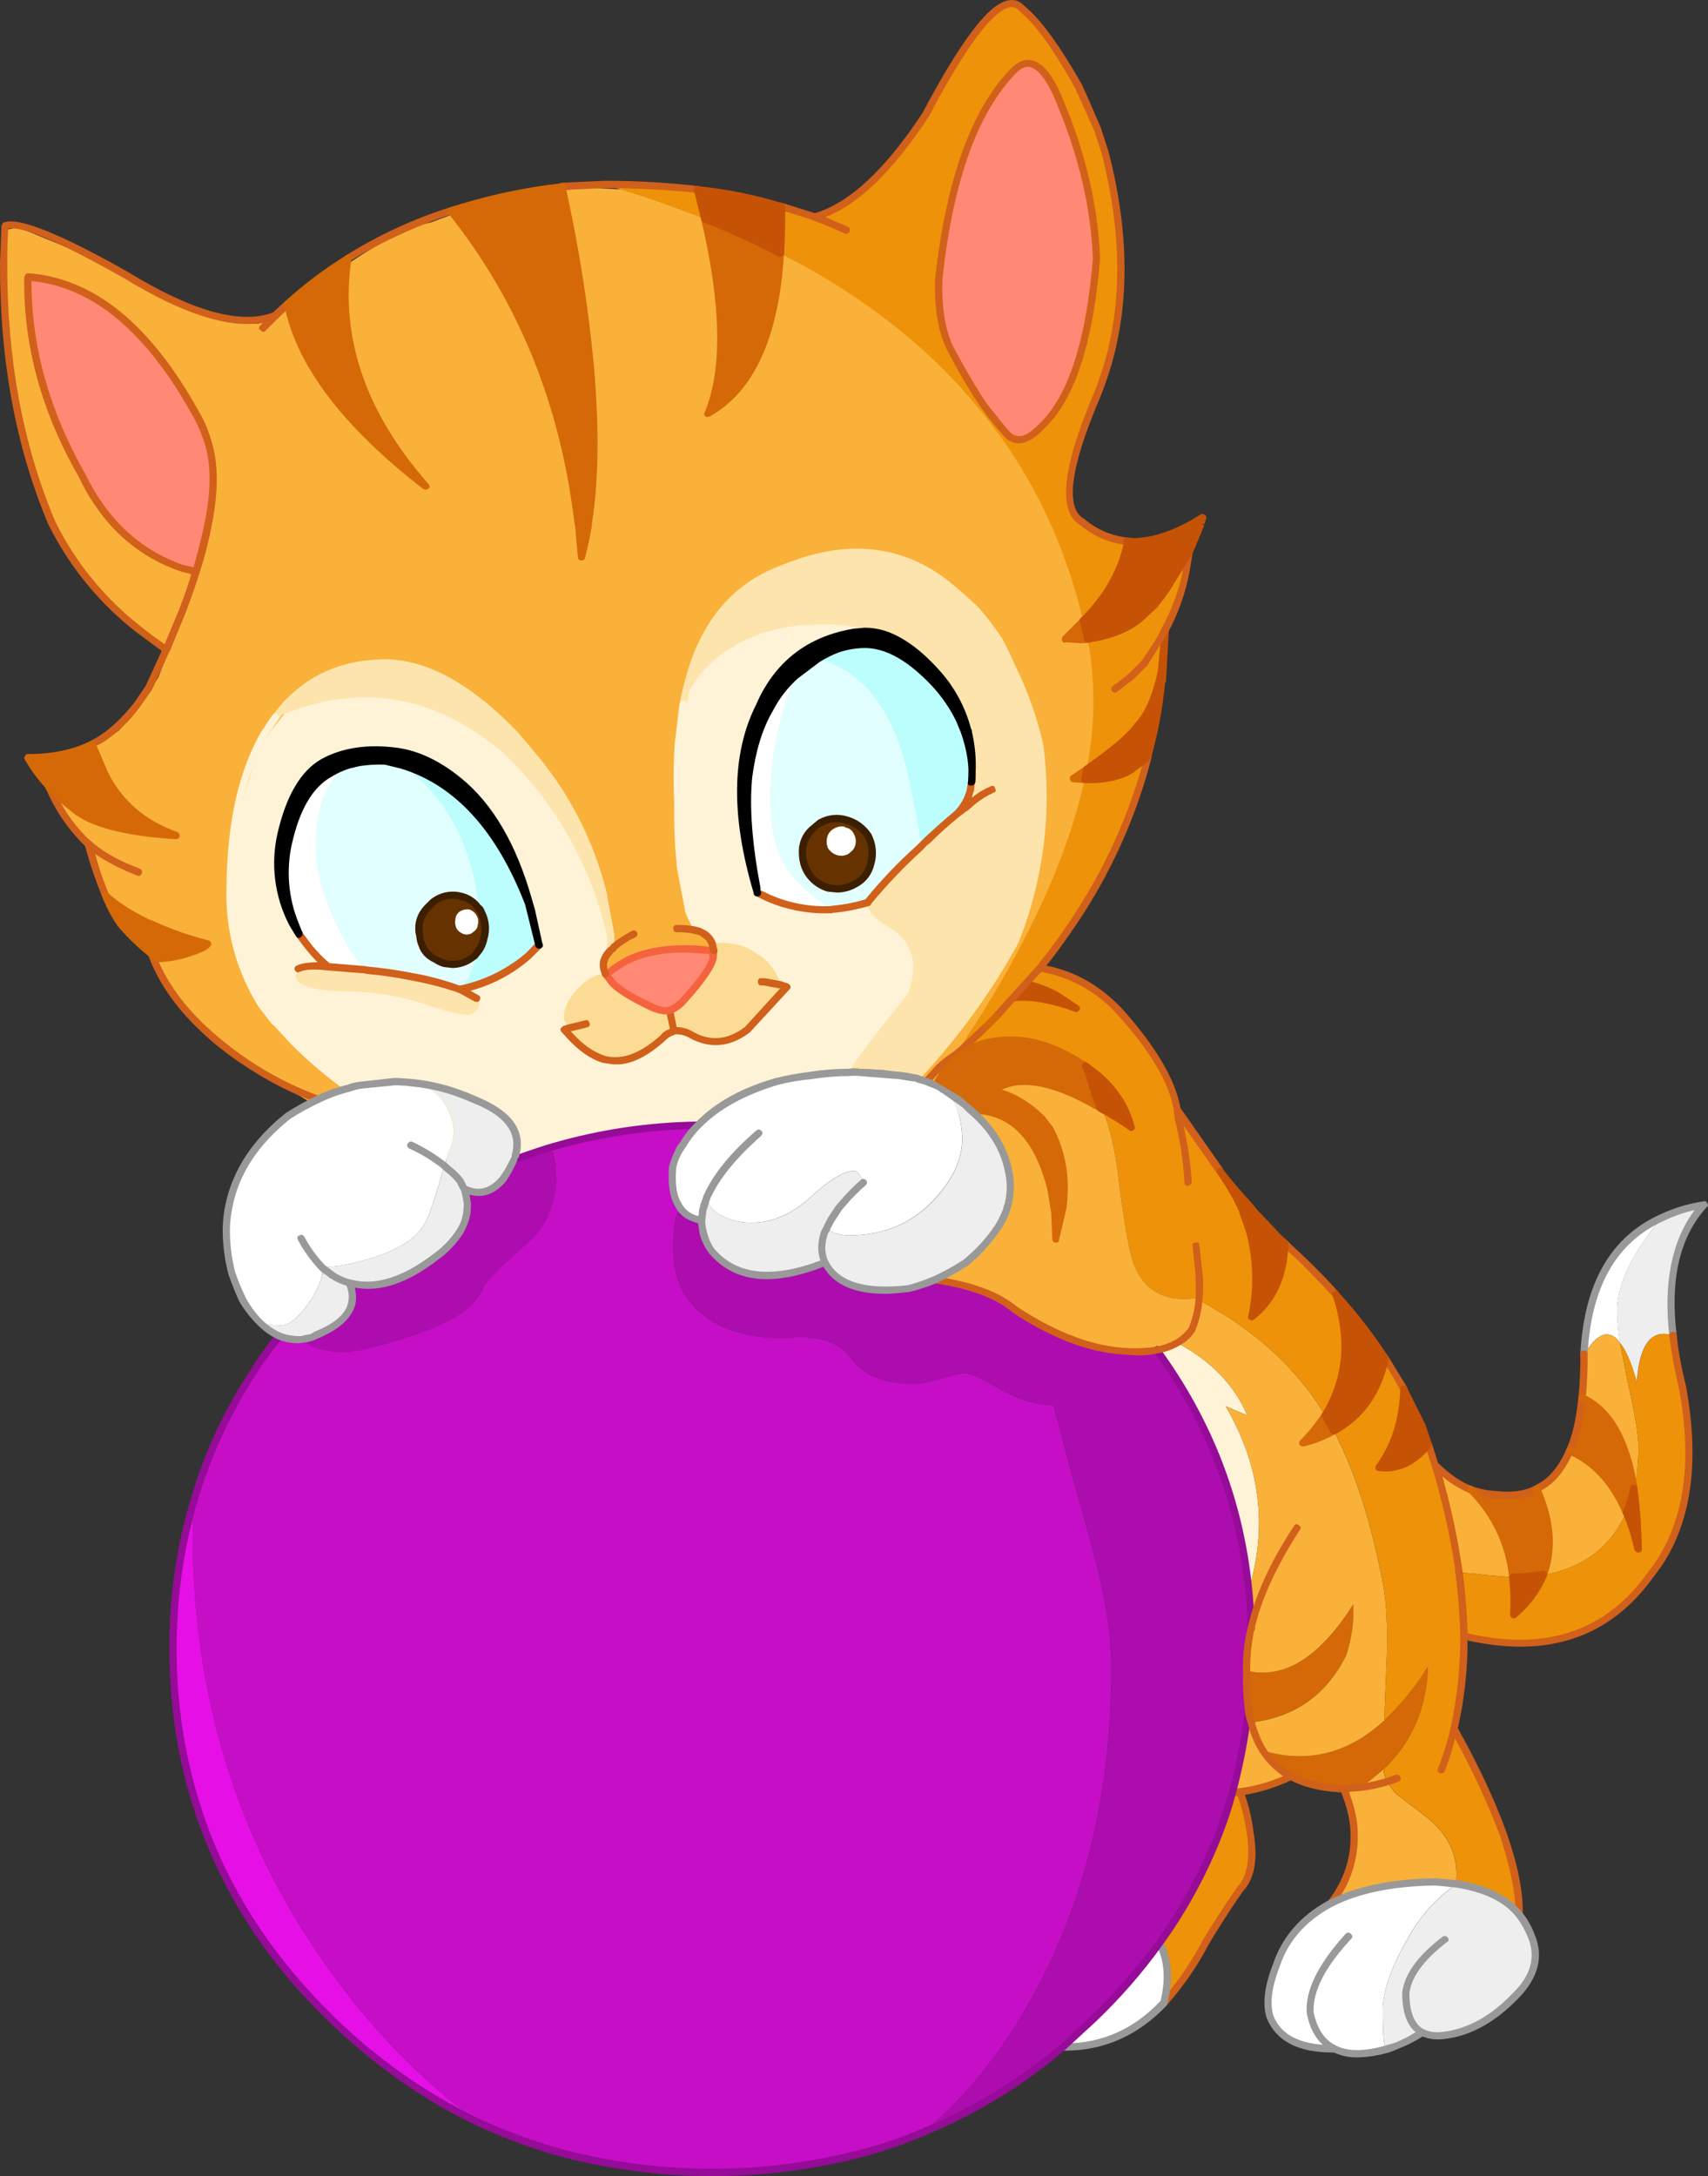<?xml version="1.0" encoding="iso-8859-1"?>
<!-- Generator: Adobe Illustrator 20.1.0, SVG Export Plug-In . SVG Version: 6.00 Build 0)  -->
<svg version="1.0" id="Layer_1" xmlns="http://www.w3.org/2000/svg" xmlns:xlink="http://www.w3.org/1999/xlink" x="0px" y="0px"
	 viewBox="0 0 757.17 964.36" enable-background="new 0 0 757.17 964.36" xml:space="preserve">
<rect x="0" y="0" width="757.17" height="964.36" fill="#333333" stroke="none"/>
<title>cats2_0024</title>
<path fill="#F9B139" d="M493.73,347.47l6.22-66.09l-32.83-68.45L456,175.82l-20.81-39.48l-40.77-22.74L383,105.65l-35.4-12.87
	l-22.1-6l-64.59-3.65l-13.3,1.29l-39.91,7.94L191,98.57c-9.587,1.86-23.033,8.797-40.34,20.81c-8.027,5.476-15.77,11.357-23.2,17.62
	l-5.58,4.51l-7.51,1.93l-14.16-0.86l-18.45-5.79l-18-9.87c-4.167-3.447-14.753-8.89-31.76-16.33l-24-9.87l-5,1.07
	c-1.287,1.287-1.357,11.443-0.21,30.47c0.573,9.587,1.29,18.957,2.15,28.11c-1,2.573,1.147,13.517,6.44,32.83
	c2.573,9.587,5.29,18.957,8.15,28.11c-0.713,1.287,1.933,7.15,7.94,17.59c2.86,5.147,5.86,10.147,9,15
	c0.86,3.293,8.227,10.873,22.1,22.74l11.16,9.23l4.72,3.22l-4.29,11.16l-8.36,13.11l-9.23,10.51L32.4,336.32l-13.09,3.22L28.75,361
	l7.51,10.51l4.94,3.86l6.44,22.53l6.22,8.8l9.44,10.51l7.08,10.3c1.86,6.58,8.227,15.52,19.1,26.82
	c4.999,5.302,10.302,10.311,15.88,15l67.59,40.12l91.41,15.23l72.52-18.45l69.31-1.07l32-20.6L447,441l9.66-12.45L483.43,376
	L493.73,347.47z"/>
<path fill="#FEF3D7" d="M103.64,376.23l-0.21,34.12l3.86,14.59c3.147,10.44,5.863,17.593,8.15,21.46
	c9.44,11.16,14.803,17.24,16.09,18.24l19.31,16.31l2.36,2.57l20.8-2.58l12.23,0.64l11.16,2.36l16.74,6l12.66,9.66l3,7.72l-0.64,5.58
	l2.15,1.5l17-5.79l51.93-7.94l8.8,0.64c2.573-2.433,5.72-5.08,9.44-7.94c7.44-5.433,14.107-8.723,20-9.87l13.73-3.86
	c10.3-2.433,18.383-3.433,24.25-3l12-2.79l17-17.38l9.87-34.76l25.75-46.78l5.36-43.13l-31.54-54.93L371.64,267l-48.28,9.66
	l-10.3,7.08l-4.94,9.87L303.83,311l-3.22,33.26l1.93,45.27l2.79,13.95l3.22,7.72l1.93,3.22l3.65,2.36l2.15,3.22l-0.43,2.15
	l-24.46,1.07l-8.58,2.15l-9.66,5.15l-3.43,2.57l-1.5-0.86v-4.51l1.93-3.86l1.07-1.72l-0.43-9.44l-4.72-21.7
	c-2.147-5.72-4.437-11.513-6.87-17.38c-4.867-11.727-7.943-18.02-9.23-18.88c-4.433-6.293-9.153-12.587-14.16-18.88
	c-9.873-12.573-15.81-18.93-17.81-19.07c-4.388-4.181-9.291-7.787-14.59-10.73c-12-7.153-23.943-10.657-35.83-10.51l-10.08,1.29
	l-12.23,3.86l-8.8,5.15l-3,2.15l-8.8,10.08c-6.153,7.44-9.943,13.377-11.37,17.81L109.22,349c-2.86,9.3-4.363,15.38-4.51,18.24
	L103.64,376.23z"/>
<path fill="#D56907" d="M695.85,642.94c11.013,5.007,19.38,14.09,25.1,27.25c1.505-3.375,2.654-6.897,3.43-10.51
	c-3.433-21.333-11.1-34.707-23-40.12C700.267,629.42,698.423,637.213,695.85,642.94z"/>
<path fill="#F9B139" d="M721,670.19c-5.72-13.16-14.087-22.243-25.1-27.25c-2.86,6.72-6.437,11.583-10.73,14.59l-3.86,2.36
	c6.153,14,7.153,26.667,3,38c13.333-2.287,23.56-8.15,30.68-17.59C717.378,677.174,719.395,673.781,721,670.19z"/>
<path fill="#D56907" d="M663,662.46c-3.818-0.215-7.582-1.01-11.16-2.36c10.727,10.3,17.02,23.247,18.88,38.84
	c4.527-0.017,9.047-0.375,13.52-1.07c4.147-11.333,3.147-24-3-38C676.107,662.457,670.027,663.32,663,662.46z"/>
<path fill="#F9B139" d="M602.94,792.28c4.068-0.504,8.083-1.364,12-2.57c-0.911-1.739-1.494-3.63-1.72-5.58
	C609.513,787.27,606.087,789.987,602.94,792.28z"/>
<path fill="#C65206" d="M477,446.82c-4.433-3.147-7.08-4.933-7.94-5.36c-4.377-2.587-9.167-4.4-14.16-5.36l-4.9,5.78
	C457.693,441.293,466.693,442.94,477,446.82z"/>
<path fill="#FEF3D7" d="M552.95,627.27c-5.72-13.447-16.09-24.177-31.11-32.19c-2.765,1.642-5.821,2.735-9,3.22
	c22.915,31.081,37.002,67.779,40.77,106.21c8.44-28.18,5.007-55.287-10.3-81.32L552.95,627.27z"/>
<path fill="#F9B139" d="M651.86,660.1c-5.899-2.563-11.224-6.283-15.66-10.94c4.498,14.757,7.94,29.815,10.3,45.06l0.43,2.79
	c3.592,0.046,7.177,0.333,10.73,0.86l12,1.07h1.07C668.91,683.347,662.62,670.4,651.86,660.1z"/>
<path fill="#D56907" d="M419.7,483.73l10.51,8.15c17.88-0.14,29.753,11.59,35.62,35.19l1.72,10.08L468,549l2.79-11.8l0.43-3.43
	c1.573-12.447-0.357-23.603-5.79-33.47l-3.24-4.3c-6.58-6.58-13.947-10.73-22.1-12.45c-5.384-1.01-10.902-1.081-16.31-0.21
	L419.7,483.73z"/>
<path fill="#FFFFFF" d="M716.88,580.93c0-10.153,4.937-21.82,14.81-35c1.614-2.285,3.406-4.438,5.36-6.44
	c-21.6,9.727-33.187,29.967-34.76,60.72c5.867-9.727,11.16-11.443,15.88-5.15C717.403,590.387,716.971,585.665,716.88,580.93z"/>
<path fill="#EEEEEE" d="M755.5,533.94c-6.416,0.896-12.656,2.774-18.5,5.57c-1.954,2.002-3.746,4.155-5.36,6.44
	c-9.873,13.16-14.81,24.827-14.81,35c0.09,4.745,0.521,9.477,1.29,14.16c2.573,3.007,5.077,8.8,7.51,17.38
	c1.147-16.88,6.51-23.747,16.09-20.6C738.747,566.557,743.34,547.24,755.5,533.94z"/>
<path fill="#F9B139" d="M726.32,641.22c0-5.433-1.573-14.947-4.72-28.54l-3.43-17.59c-4.72-6.293-10.013-4.577-15.88,5.15
	c0.06,6.447-0.228,12.893-0.86,19.31c11.873,5.433,19.54,18.807,23,40.12C725.755,653.611,726.389,647.422,726.32,641.22z"/>
<path fill="#EE9209" d="M745.85,614.4c-1.887-7.405-3.25-14.934-4.08-22.53c-9.587-3.147-14.95,3.72-16.09,20.6
	c-2.433-8.58-4.937-14.373-7.51-17.38l3.43,17.59c3.147,13.587,4.72,23.1,4.72,28.54c0.056,6.203-0.592,12.393-1.93,18.45
	c1.209,8.89,1.853,17.848,1.93,26.82c-1.364-5.558-3.143-11.007-5.32-16.3c-1.604,3.581-3.617,6.963-6,10.08
	c-7.153,9.44-17.38,15.303-30.68,17.59c-2.928,6.869-7.409,12.965-13.09,17.81c0.32-5.582,0.176-11.182-0.43-16.74h-1.07l-12-1.07
	c-3.553-0.527-7.138-0.814-10.73-0.86c1.147,9.013,1.863,18.383,2.15,28.11c35.907,8.58,63.443-0.42,82.61-27
	C747.873,677.923,752.57,650.02,745.85,614.4z"/>
<path fill="#BCFEFD" d="M425.28,318.94c-2.781-5.606-6.317-10.805-10.51-15.45c-11.013-11.873-21.457-17.81-31.33-17.81
	c-4.151,0.022-8.274,0.673-12.23,1.93c-3.058,1.246-6.003,2.755-8.8,4.51c16.453,4,28.54,16.587,36.26,37.76
	c2.573,7.153,5.863,22.103,9.87,44.85l2.36-2.36c4.134-4.118,8.509-7.988,13.1-11.59c3.011-2.735,5.106-6.332,6-10.3l0.64-4.08
	c0.713-6.72-0.36-14.16-3.22-22.32L425.28,318.94z"/>
<path fill="#F9B139" d="M600.37,812.45c0.42,11.033-3.013,21.403-10.3,31.11c12-6,27.45-9.147,46.35-9.44l9,0.86
	c1.573-11.873-3.003-21.957-13.73-30.25L619,795.07c-1.566-1.605-2.911-3.41-4-5.37c-3.917,1.206-7.932,2.066-12,2.57l-7.3,0.64
	C598.485,799.067,600.07,805.699,600.37,812.45z"/>
<path fill="#EE9209" d="M549.73,794.21l-3.43,0.43c-1.86,6.293-3.79,12.23-5.79,17.81c-6.777,17.361-15.718,33.797-26.61,48.92
	c4,6.72,4.717,15.387,2.15,26c6.44-6.867,12.663-15.737,18.67-26.61c4.433-7.44,9.433-15.237,15-23.39
	c4.72-5.007,6.223-13.303,4.51-24.89C553.363,806.251,551.855,800.129,549.73,794.21z"/>
<path fill="#FFFFFF" d="M513.9,861.37c-8.784,11.879-18.545,23.005-29.18,33.26l-13.52,12.44c17.333,0.287,32.283-6.293,44.85-19.74
	C518.617,876.743,517.9,868.09,513.9,861.37z"/>
<path fill="#E610E7" d="M85.4,679.2c0.028-5.31,0.386-10.614,1.07-15.88c-6.517,21.859-9.772,44.56-9.66,67.37
	c0,29.04,4.863,56.29,14.59,81.75c11.447,30.04,29.9,57.433,55.36,82.18c20,19.333,41.667,34.567,65,45.7
	c-25.893-19.027-48.637-42.63-68.23-70.81C104.777,814.303,85.4,750.867,85.4,679.2z"/>
<path fill="#AD0DAE" d="M450,580.5c-7.58-6.44-19.453-10.873-35.62-13.3c-3.741,1.628-7.62,2.92-11.59,3.86
	c-19.6,2.433-31.973-1.43-37.12-11.59c-23.173,9.3-39.98,7.513-50.42-5.36c-2.721-3.908-4.215-8.539-4.29-13.3
	c-3.573-0.713-6.22-1.93-7.94-3.65l-2.57,0.21c-1.287,3.293-1.93,8.587-1.93,15.88c0,13.447,4.937,23.673,14.81,30.68
	c9.727,6.72,22.457,9.653,38.19,8.8c12.447-0.713,21.113,2.433,26,9.44c5.293,7.44,14.733,11.16,28.32,11.16
	c1.86,0,5.58-0.787,11.16-2.36s9.227-2.36,10.94-2.36c2.287,0,7.507,2.36,15.66,7.08c8.153,4.72,16.02,7.08,23.6,7.08
	c0.713,3.72,5.933,23.103,15.66,58.15c6.58,22.887,9.87,42.34,9.87,58.36c0,60.367-14.09,113.007-42.27,157.92
	c-11.873,19.027-25.54,34.903-41,47.63c22.443-9.286,43.295-22.027,61.8-37.76l13.52-12.45c10.635-10.255,20.396-21.381,29.18-33.26
	c10.892-15.122,19.833-31.559,26.61-48.92c2-5.58,3.93-11.517,5.79-17.81c2.873-10.352,5.024-20.891,6.44-31.54l0.64-5.15
	c-0.593-5.703-0.807-11.439-0.64-17.17v-0.43c-0.109-6.348,0.539-12.686,1.93-18.88c-0.287-7.44-0.643-13.107-1.07-17
	c-3.768-38.431-17.855-75.129-40.77-106.21c-3.971,0.592-7.989,0.807-12,0.64C485.103,598.503,468.14,592.373,450,580.5z"/>
<path fill="#D56907" d="M554.66,763.31c19.333-2.287,33.353-12.157,42.06-29.61c2.491-7.297,3.584-14.998,3.22-22.7
	c-14.307,22.6-29.397,32.543-45.27,29.83h-1.93c-0.167,5.731,0.047,11.467,0.64,17.17
	C553.523,759.827,553.955,761.619,554.66,763.31z"/>
<path fill="#D56907" d="M613.67,762.45c-16.167,14.733-34.12,19.167-53.86,13.3c3.115,4.844,7.396,8.829,12.45,11.59
	c5.519,2.727,11.472,4.47,17.59,5.15l5.79,0.43l7.3-0.64c3.147-2.287,6.58-5.003,10.3-8.15c12.587-11.873,19.167-27.037,19.74-45.49
	C627.622,747.394,621.129,755.4,613.67,762.45z"/>
<path fill="#F9B139" d="M531.49,576.21c-0.342,4.511-1.43,8.935-3.22,13.09c-1.678,2.395-3.881,4.375-6.44,5.79
	c15.02,8,25.39,18.73,31.11,32.19l-9.66-4.08c15.333,26.033,18.767,53.14,10.3,81.32c0.427,3.86,0.783,9.527,1.07,17
	c-1.391,6.194-2.039,12.532-1.93,18.88l1.93,0.43c15.88,2.72,30.97-7.223,45.27-29.83c0.369,7.715-0.724,15.431-3.22,22.74
	c-8.727,17.453-22.747,27.323-42.06,29.61c-0.714-1.706-1.149-3.516-1.29-5.36l-0.64,5.15c-1.416,10.649-3.567,21.188-6.44,31.54
	l3.43-0.43c7.816-1.13,15.414-3.446,22.53-6.87c-5.055-2.761-9.335-6.746-12.45-11.59c19.74,5.867,37.693,1.433,53.86-13.3
	l0.86-21.67c0.86-16.88,0.36-30.04-1.5-39.48c-5.293-27.333-12.517-49.72-21.67-67.16c-4.287,2.455-8.914,4.261-13.73,5.36
	c3.618-3.879,6.919-8.042,9.87-12.45l-0.86-1.29C573.897,605.467,555.523,588.937,531.49,576.21z"/>
<path fill="#D56907" d="M587.49,627.06c-2.951,4.408-6.252,8.571-9.87,12.45c4.816-1.099,9.443-2.905,13.73-5.36L587.49,627.06z"/>
<path fill="#EE9209" d="M636.2,649.16l-3-9c-6.44,8-13.737,11.433-21.89,10.3c7.007-9.3,10.727-20.887,11.16-34.76
	c-3.147-5.433-5.937-10.01-8.37-13.73c-3.293,14.88-10.873,25.61-22.74,32.19c9.153,17.44,16.367,39.82,21.64,67.14
	c1.86,9.44,2.36,22.6,1.5,39.48l-0.86,21.67c7.477-7.05,13.987-15.06,19.36-23.82c-0.573,18.453-7.153,33.617-19.74,45.49
	c0.232,1.951,0.822,3.843,1.74,5.58c1.115,1.961,2.487,3.763,4.08,5.36l12.66,9.66c10.727,8.293,15.303,18.377,13.73,30.25
	c13.02,2,22.39,6.577,28.11,13.73c0.14-9.587-2.293-21.673-7.3-36.26c-5.944-16.016-13.192-31.518-21.67-46.35
	c3.07-13.449,4.583-27.206,4.51-41c-0.287-9.727-1.003-19.097-2.15-28.11l-0.43-2.79C644.166,678.954,640.71,663.906,636.2,649.16z"
	/>
<path fill="#EE9209" d="M475.49,468.92l5.79,3.43l0.86,0.64c10,7.007,16.437,15.877,19.31,26.61c-3.433-2.433-7.723-5.15-12.87-8.15
	c3.433,8.153,5.867,18.597,7.3,31.33c2.573,20.453,4.933,33.257,7.08,38.41c4.433,10.44,12.587,15.233,24.46,14.38l2.57-0.21
	l1.5,0.86c24,12.733,42.38,29.257,55.14,49.57l0.86,1.29c9.873-16,11.447-33.81,4.72-53.43c-5.433-6-10.583-11.293-15.45-15.88
	l-7.08-6.65c-0.427,14.307-5.363,25.107-14.81,32.4c2.573-13.333,2.287-25.85-0.86-37.55l-4.51-12.23
	c-2.391-5.125-5.263-10.01-8.58-14.59l-19.1-27.46c-2-12.16-10.227-26.32-24.68-42.48c-10-11.333-22.087-18.057-36.26-20.17l-6,7.08
	c4.993,0.96,9.783,2.773,14.16,5.36c0.86,0.427,3.507,2.213,7.94,5.36c-10.3-3.86-19.3-5.507-27-4.94l-7.98,7.92l-0.86,1.07
	l-15.23,14.59l-3.86,5.15c1.494-1.535,3.151-2.903,4.94-4.08c6.44-4.433,14.807-6.293,25.1-5.58
	C459.363,461.55,467.163,464.2,475.49,468.92z"/>
<path fill="#D56907" d="M481.28,472.35l-5.79-3.43c-8.327-4.72-16.123-7.36-23.39-7.92c-10.3-0.713-18.667,1.147-25.1,5.58
	c-1.789,1.177-3.446,2.545-4.94,4.08c-2.673,2.85-4.98,6.021-6.87,9.44l-0.43,0.86l4.94,2.79l4.08-0.43
	c5.408-0.871,10.926-0.8,16.31,0.21c10-7.44,25.377-5.293,46.13,6.44l1.29,0.86l0.21,0.21l-1.29-3.65
	c-0.804-1.735-1.45-3.539-1.93-5.39l-2.15-7.08L481.28,472.35z"/>
<path fill="#F9B139" d="M447,533.72l-1.07,3.43c-1.402,3.064-3.054,6.008-4.94,8.8c-3.783,5.097-8.179,9.708-13.09,13.73
	c-4.317,2.831-8.836,5.341-13.52,7.51c16.167,2.433,28.04,6.867,35.62,13.3c18.167,11.873,35.117,18.023,50.85,18.45
	c4.011,0.167,8.029-0.048,12-0.64c3.179-0.484,6.235-1.578,9-3.22c2.559-1.415,4.762-3.395,6.44-5.79
	c1.79-4.155,2.878-8.579,3.22-13.09l-1.5-0.86l-2.57,0.21c-11.873,0.86-20.027-3.933-24.46-14.38
	c-2.147-5.147-4.507-17.95-7.08-38.41c-1.433-12.733-3.867-23.177-7.3-31.33l-0.86-0.43l-0.21-0.21l-1.29-0.86
	c-20.74-11.727-36.117-13.873-46.13-6.44c8.153,1.713,15.52,5.863,22.1,12.45l3.22,4.29c5.433,9.873,7.363,21.03,5.79,33.47
	l-0.43,3.43L468,549l-0.43-11.8l-1.72-10.08c-5.867-23.6-17.74-35.33-35.62-35.19c9.153,7.867,14.733,16.737,16.74,26.61
	C448.116,523.534,448.126,528.721,447,533.72z"/>
<path fill="#D56907" d="M249.12,82.7l-5.15,0.64c-14.925,2.109-29.645,5.481-44,10.08c31.473,39.333,50.283,85.467,56.43,138.4h0.21
	v0.43l1.29,14.59l3-13.95v-1.07c3.007-19.027,3.293-42.273,0.86-69.74C259.279,135.373,255.057,108.857,249.12,82.7z"/>
<path fill="#D56907" d="M188.82,215.51c-28.467-32.34-39.98-66.027-34.54-101.06c-9.488,5.867-18.398,12.62-26.61,20.17
	C132.677,161.087,153.06,188.05,188.82,215.51z"/>
<path fill="#FF8975" d="M92.48,231.82c2.72-14.16,2.65-26.033-0.21-35.62c-1.2-4.512-3.003-8.841-5.36-12.87
	c-21.46-38.333-46.28-58.503-74.46-60.51c-0.427,29.9,7.513,59.08,23.82,87.54c10,21.027,24.807,34.83,44.42,41.41l6.22,1.72
	C89.18,246.379,91.039,239.144,92.48,231.82z"/>
<path fill="#D56907" d="M78.11,370.22c-14.593-5.293-25.18-14.367-31.76-27.22l-5.58-13.09c-7.867,3.86-17.307,5.79-28.32,5.79
	c2.6,4.548,5.696,8.793,9.23,12.66l0.21,0.64c1.287,1.433,5.007,4.653,11.16,9.66C40.77,364.933,55.79,368.787,78.11,370.22z"/>
<path fill="#D56907" d="M84.33,422.14c5.147-1.713,7.72-3,7.72-3.86c-8.565-2.109-16.902-5.057-24.89-8.8l-1.93-0.86
	c-7.867-3.86-13.867-7.723-18-11.59l-0.43-0.43L47,397c1.606,4.449,3.846,8.642,6.65,12.45l1.07,1.29
	c3.112,3.534,6.481,6.833,10.08,9.87l5.2,4.11C74.869,424.492,79.687,423.625,84.33,422.14z"/>
<path fill="#FF8975" d="M269.93,430.94c-0.15,1.115,0.075,2.248,0.64,3.22c1.86,3.147,8.01,7.223,18.45,12.23
	c2.01,0.969,4.209,1.482,6.44,1.5l1.29-0.21c1.713-0.427,3.713-1.787,6-4.08c8.44-9.3,12.873-15.81,13.3-19.53
	c0.178-1.055-0.232-2.124-1.07-2.79c-3.472-0.588-6.988-0.875-10.51-0.86c-10.727-0.14-19.667,1.647-26.82,5.36
	C274.969,427.333,272.39,429.057,269.93,430.94z"/>
<path fill="#EE9209" d="M527,245.12l-9.66,15.66c-1.749,2.638-3.684,5.148-5.79,7.51l-5.79,5.58c-5.433,4.867-13.3,8.013-23.6,9.44
	l1.07,6.22c2.412,17.055,1.905,34.395-1.5,51.28c12.3-8.727,19.88-15.163,22.74-19.31c4.58-4.58,8.013-12.447,10.3-23.6l1.72-18.67
	c4.134-7.866,7.236-16.231,9.23-24.89v-0.43L527,245.12z"/>
<path fill="#D56907" d="M313.7,183.33c19.167-10.727,29.897-34.393,32.19-71c-11.16-5.72-22.317-10.797-33.47-15.23
	C321.287,135.56,321.713,164.303,313.7,183.33z"/>
<path fill="#EE9209" d="M501.45,341c-4.867,3.147-11.733,4.577-20.6,4.29c-4.433,20.313-12.23,41.7-23.39,64.16
	c-8.819,17.808-18.78,35.027-29.82,51.55l-4.72,6.87l3-2.36l15.23-14.59L460.9,429c5.007-6.293,9.8-12.803,14.38-19.53
	c15.379-22.558,26.775-47.588,33.69-74h-0.21L501.45,341z"/>
<path fill="#F9B139" d="M415.19,480.08c1.89-3.419,4.197-6.59,6.87-9.44l3.86-5.15l-3,2.36c-2.47,1.716-4.834,3.58-7.08,5.58
	l-5.15,5.79h0.21l3.86,1.72L415.19,480.08z"/>
<path fill="#D56907" d="M480.21,275.16l-7.94,7.94c3.274,0.415,6.582,0.485,9.87,0.21L480.21,275.16z"/>
<path fill="#D56907" d="M480.85,345.33l0.86-4.51l-6,4.08L480.85,345.33z"/>
<path fill="#FDE4AC" d="M234.31,332.24l-6.22-6.87c-4.347-4.676-9.007-9.049-13.95-13.09c-13.16-10.587-25.747-16.587-37.76-18
	c-3.343-0.432-6.722-0.502-10.08-0.21l-2.36,0.21c-9.727,1.147-18.093,3.863-25.1,8.15c-4.381,2.797-8.41,6.111-12,9.87l-4.72,5.79
	c36.047-16,69.663-10.85,100.85,15.45c24.747,23.6,40.623,52.853,47.63,87.76c0.415-2.552,0.486-5.149,0.21-7.72l-3-16.09V397
	C261.972,373.049,250.485,350.844,234.31,332.24z"/>
<path fill="#FCDC94" d="M270.57,434.16l-1.93-2.36l-0.21-0.43c-4.293,0.287-8.443,2.577-12.45,6.87
	c-4.007,4.293-6.007,8.583-6,12.87c0,1.147,0.717,2.65,2.15,4.51l-1.93,0.64l2.15,2.36c5.433,5.867,10.653,9.513,15.66,10.94
	c2.019,0.584,4.14,0.731,6.22,0.43c5.58-0.14,12.017-3.43,19.31-9.87c1.076-1.386,2.587-2.369,4.29-2.79l0.86-0.43l-1.93-9.23
	l-1.29,0.21c-2.231-0.018-4.43-0.531-6.44-1.5C278.583,441.38,272.43,437.307,270.57,434.16z"/>
<path fill="#FCDC94" d="M316.28,421.07l-0.21,3c-0.427,3.72-4.86,10.23-13.3,19.53c-2.287,2.287-4.287,3.647-6,4.08l1.93,9.23
	c2.438-0.376,4.931,0.078,7.08,1.29c8.58,5.007,17.02,4.433,25.32-1.72l17.59-19.1l-3-1.07c-0.365-2.413-1.324-4.699-2.79-6.65
	c-1.739-2.736-4.104-5.019-6.9-6.66c-2.353-1.741-4.956-3.116-7.72-4.08c-3.299-0.797-6.688-1.156-10.08-1.07l-2.57,0.43
	L316.28,421.07z"/>
<path fill="#F9B139" d="M73.81,288l1.5-3.43h-6.43L73.81,288z"/>
<path fill="#C60EC7" d="M302.55,507.33c1.802-3.284,4.122-6.255,6.87-8.8c-21.809,0.326-43.475,3.575-64.42,9.66l1.5,7.08l0.21,4.51
	c0,13.333-4.433,23.847-13.3,31.54c-11.587,9.873-18.097,16.597-19.53,20.17c-3.293,8-14.237,15-32.83,21
	c-13.733,4.433-23.317,6.65-28.75,6.65c-5.097,0.102-10.154-0.922-14.81-3c-1.365-0.624-2.602-1.496-3.65-2.57
	c-3.432,0.329-6.893-0.185-10.08-1.5c-4.097,4.99-7.894,10.219-11.37,15.66c-11.383,17.127-20.146,35.856-26,55.57
	c-0.658,5.274-0.989,10.585-0.99,15.9c0,71.667,19.383,135.107,58.15,190.32c19.6,28.18,42.343,51.783,68.23,70.81
	c11.816,5.559,24.092,10.082,36.69,13.52c44.151,11.73,90.599,11.73,134.75,0c8.923-2.397,17.67-5.404,26.18-9
	c15.447-12.733,29.113-28.61,41-47.63c28.18-44.913,42.27-97.553,42.27-157.92c0-16-3.29-35.453-9.87-58.36
	c-9.727-35.047-14.947-54.43-15.66-58.15c-7.58,0-15.447-2.36-23.6-7.08c-8.153-4.72-13.373-7.08-15.66-7.08
	c-1.713,0-5.36,0.787-10.94,2.36c-5.58,1.573-9.3,2.36-11.16,2.36c-13.587,0-23.027-3.72-28.32-11.16
	c-4.867-7.007-13.533-10.153-26-9.44c-15.733,0.86-28.463-2.073-38.19-8.8c-9.873-7.007-14.81-17.233-14.81-30.68
	c0-7.293,0.643-12.587,1.93-15.88l2.57-0.21c-1.035-0.999-1.902-2.157-2.57-3.43c-2.26-3.74-3.057-9.257-2.39-16.55
	c0.56-2.223,1.351-4.382,2.36-6.44L302.55,507.33z"/>
<path fill="#AD0DAE" d="M246.54,515.27l-1.5-7.08c-3.573,1-8.937,2.787-16.09,5.36l-1.07,0.43c-1.311,3.041-2.968,5.92-4.94,8.58
	c-5.007,5.867-10.673,7.297-17,4.29h-0.21c0.734,2.233,1.236,4.535,1.5,6.87l-0.21,3.43c-0.423,3.132-1.522,6.134-3.22,8.8
	c-2.878,4.333-6.513,8.114-10.73,11.16c-14.307,10.873-27.037,14.663-38.19,11.37c4.147,9.727-0.717,17.45-14.59,23.17l-2.29,1.08
	l-4.08,0.86c1.048,1.074,2.285,1.946,3.65,2.57c4.656,2.078,9.713,3.102,14.81,3c5.433,0,15.017-2.217,28.75-6.65
	c18.593-6,29.537-13,32.83-21c1.433-3.573,7.943-10.297,19.53-20.17c8.867-7.727,13.3-18.24,13.3-31.54L246.54,515.27z"/>
<path fill="#EE9209" d="M489.86,67.46l-3.22-9.87l-8.58-19.31c-9.013-16.307-17.097-27.607-24.25-33.9l-2.15-1.72
	c-2.44-1.86-5.727-1.287-9.86,1.72c-8,6-18.513,21.52-31.54,46.56c-16.88,25.747-33.33,40.837-49.35,45.27l-14.59-4.72
	c0.14,6.44-0.003,13.377-0.43,20.81l13.3,7.08c30.327,17.333,55.147,37.79,74.46,61.37c22.46,26.893,37.98,58.363,46.56,94.41
	c10.153-10.153,16.59-21.24,19.31-33.26V240c-7.132-0.623-13.888-3.474-19.31-8.15l-0.21-0.21c-9.44-5.147-7.51-23.527,5.79-55.14
	c13.333-31.473,14.693-67.807,4.08-109 M486,114.67c-3.007,37.047-11.007,61.713-24,74c-6.44,6.72-11.59,8.007-15.45,3.86
	c-3.758-4.153-7.28-8.513-10.55-13.06c-5.607-8.258-10.694-16.858-15.23-25.75c-3.573-7.727-5.147-17.81-4.72-30.25
	c4.867-44.347,16.167-75.243,33.9-92.69c6.7-6.587,13.423-1.657,20.17,14.79C479.853,69.19,485.147,92.223,486,114.67z"/>
<path fill="#FF8975" d="M462,188.69c13.02-12.3,21.02-36.967,24-74c-0.853-22.46-6.147-45.5-15.88-69.12
	c-6.747-16.447-13.453-21.38-20.12-14.8c-17.74,17.453-29.04,48.35-33.9,92.69c-0.427,12.447,1.147,22.53,4.72,30.25
	c4.52,8.894,9.589,17.497,15.18,25.76c3.256,4.557,6.765,8.927,10.51,13.09C450.383,196.707,455.547,195.417,462,188.69z"/>
<path fill="#EE9209" d="M312.42,97.07L309.2,84c-13.678-1.539-27.436-2.26-41.2-2.16C283.593,86.413,298.4,91.49,312.42,97.07z"/>
<path fill="#663300" d="M193.76,398.54l-3,2.36c-3.282,2.662-5.113,6.718-4.94,10.94l0.21,2.36c0.17,1.542,0.53,3.056,1.07,4.51
	c1.15,2.879,3.383,5.191,6.22,6.44c1.231,0.692,2.523,1.267,3.86,1.72c3.727,0.978,7.693,0.354,10.94-1.72l2.36-1.72l0.64-0.64
	c1.752-1.932,2.939-4.309,3.43-6.87c1.167-3.925,0.784-8.148-1.07-11.8L212,402c-1.849-2.332-4.414-3.991-7.3-4.72
	C201.029,396.249,197.1,396.702,193.76,398.54z"/>
<path fill="#FFFFFF" d="M144.84,349.83c2.026-4.425,5.309-8.157,9.44-10.73c-2.842,0.915-5.575,2.139-8.15,3.65
	c-8.753,4.833-14.833,15.133-18.24,30.9c-2.723,11.967-1.675,24.483,3,35.83l1.72,4.29l2.79,3.86
	c2.87,4.008,6.259,7.616,10.08,10.73c3.72,0.14,9.443,0.64,17.17,1.5c-3.86-2.573-8.51-9.573-13.95-21
	c-5.867-12.873-8.8-24.03-8.8-33.47C139.9,365.217,141.547,356.697,144.84,349.83z"/>
<path fill="#E1FFFF" d="M159.21,337.82c-1.69,0.241-3.348,0.674-4.94,1.29c-4.131,2.573-7.414,6.305-9.44,10.73
	c-3.293,6.867-4.94,15.377-4.94,25.53c0,9.44,2.933,20.597,8.8,33.47c5.433,11.447,10.083,18.447,13.95,21
	c7.153,0.713,13.663,1.643,19.53,2.79c7.218,1.288,14.321,3.154,21.24,5.58l0.64,0.21h0.21l0.64-0.64
	c2-2.433,3.787-6.153,5.36-11.16l0.86-3.86l-0.64,0.64l-2.36,1.72c-3.247,2.074-7.213,2.698-10.94,1.72
	c-1.337-0.453-2.629-1.028-3.86-1.72c-2.837-1.249-5.07-3.561-6.22-6.44c-0.54-1.454-0.9-2.968-1.07-4.51l-0.21-2.36
	c-0.173-4.222,1.658-8.278,4.94-10.94l3-2.36c3.336-1.848,7.265-2.312,10.94-1.29c2.894,0.745,5.46,2.425,7.3,4.78
	c-0.723-9.729-2.967-19.285-6.65-28.32c-5.507-13.992-14.977-26.072-27.25-34.76l-7.1-1.75
	C167.058,337.01,163.11,337.228,159.21,337.82z"/>
<path fill="#FDE4AC" d="M132.18,429.23l-1.07,3.22c0,4.147,7,6.437,21,6.87c12.616-0.019,25.152,2.007,37.12,6
	c11.013,3.72,17.593,5.08,19.74,4.08c2.433-1.147,3.65-2.793,3.65-4.94c-0.151-0.851-0.61-1.617-1.29-2.15l-7.08-3.86h-0.21
	l-0.64-0.21c-6.919-2.426-14.022-4.292-21.24-5.58c-5.867-1.147-12.377-2.077-19.53-2.79c-7.727-0.86-13.45-1.36-17.17-1.5
	C139.32,427.65,134.893,427.937,132.18,429.23z"/>
<path fill="#BCFEFD" d="M239,418.71l-3.22-14.59l-1.5-3.86c-12.733-33.473-31.473-53.93-56.22-61.37
	c12.273,8.688,21.743,20.768,27.25,34.76c3.699,9.042,5.957,18.608,6.69,28.35l1.5,2.15c1.854,3.651,2.237,7.875,1.07,11.8
	c-0.491,2.561-1.678,4.938-3.43,6.87l-0.86,3.86c-1.573,5.007-3.36,8.727-5.36,11.16l-0.64,0.64c11.873-2.72,21.873-7.72,30-15
	L239,418.71z"/>
<path fill="#FFFFFF" d="M352.54,299.63c-4.072,3.658-7.547,7.929-10.3,12.66l-1.24,2.14c-4.58,8.293-7.657,18.237-9.23,29.83
	c-1.287,13.333-0.07,29.783,3.65,49.35l0.21,1.93v-0.86l0.21,0.43v0.43l0.43,0.21l0.64,0.43l4.08,1.93
	c8.72,3.716,18.174,5.389,27.64,4.89c-9.44-6.153-16.107-12.233-20-18.24c-4.867-7.58-7.3-18.167-7.3-31.76
	c0.085-8.512,1.02-16.994,2.79-25.32C345.864,318.043,348.688,308.634,352.54,299.63z"/>
<path fill="#E1FFFF" d="M362.41,292.12l-9.87,7.51c-3.839,9.025-6.647,18.455-8.37,28.11c-1.771,8.326-2.705,16.808-2.79,25.32
	c0,13.587,2.433,24.173,7.3,31.76c3.86,6,10.527,12.08,20,18.24l0.86-0.21c5.16-0.514,10.26-1.519,15.23-3v-0.21l0.21-0.21
	c6.933-8.534,14.537-16.499,22.74-23.82l0.86-0.86c-4-22.747-7.29-37.697-9.87-44.85C390.963,308.713,378.863,296.12,362.41,292.12z
	"/>
<path fill="#FDE4AC" d="M400.82,248.34c-12.733-4.58-26.61-4.793-41.63-0.64l-2.15,0.64c-5.147,1.713-9.867,3.5-14.16,5.36
	c-16.88,7.58-28.68,21.097-35.4,40.55c-2.001,5.88-3.579,11.895-4.72,18c2.635-6.806,6.731-12.95,12-18
	c2.332-2.206,4.844-4.213,7.51-6c10.587-7.007,22.89-10.797,36.91-11.37l5.15-0.21c10.3,0,19.383,1.503,27.25,4.51
	c7.727,2.433,15.45,7.94,23.17,16.52c6.688,7.26,11.543,16.013,14.16,25.53l0.43,1.72c1.104,4.999,1.608,10.112,1.5,15.23
	l-0.21,6.44l-0.63,3.86c-0.894,3.968-2.989,7.565-6,10.3c-4.588,3.602-8.959,7.472-13.09,11.59l-3.22,3.22
	c-8.203,7.321-15.807,15.286-22.74,23.82l-0.21,0.21v0.21h-0.21l-0.21,0.43l0.21,0.21c0,3.293,3.433,6.94,10.3,10.94
	c6.713,4.153,10.07,10.017,10.07,17.59c-0.146,3.987-1.017,7.915-2.57,11.59c-9.873,12.3-16.453,20.74-19.74,25.32
	c-2.321,2.903-4.401,5.989-6.22,9.23c1.56-0.286,3.16-0.286,4.72,0l24.91,2.58c17.13-18.178,31.912-38.432,44-60.29l3-7.94
	c8.596-25.453,11.381-52.509,8.15-79.18c-2.759-11.634-6.783-22.931-12-33.69c-1.793-4.42-3.871-8.719-6.22-12.87
	c-3.141-4.777-6.655-9.298-10.51-13.52c-2.573-2.573-6.15-5.793-10.73-9.66C415.5,255.307,408.437,251.168,400.82,248.34z"/>
<path d="M552.73,742.07c1,0,1.5-0.573,1.5-1.72c0-1.147-0.5-1.72-1.5-1.72c-0.831-0.119-1.601,0.458-1.72,1.289
	c-0.02,0.143-0.02,0.288,0,0.431v0.43C551.003,741.64,551.577,742.07,552.73,742.07z"/>
<path fill="#3C1E00" d="M192.9,397.25c-1.218,0.658-2.309,1.528-3.22,2.57c-3.86,3.433-5.72,7.433-5.58,12
	c-0.018,1.017,0.127,2.029,0.43,3c0.091,1.554,0.453,3.081,1.07,4.51c1,3.147,3.29,5.58,6.87,7.3c1.316,0.871,2.765,1.523,4.29,1.93
	l3.86,0.43c2.878-0.046,5.692-0.861,8.15-2.36c0.287-0.14,1.217-0.783,2.79-1.93l0.64-0.86c1.971-2.088,3.31-4.692,3.86-7.51
	c1.299-4.291,0.835-8.922-1.29-12.87c-0.29-0.958-0.896-1.79-1.72-2.36c-1.959-2.639-4.76-4.53-7.94-5.36
	c-4.111-1.185-8.527-0.643-12.23,1.5 M187.54,414l-0.21-2.15c-0.14-3.573,1.363-6.793,4.51-9.66c0.748-0.845,1.61-1.582,2.56-2.19
	c1.885-1.113,4.031-1.707,6.22-1.72c1.243,0.016,2.476,0.232,3.65,0.64c2.649,0.475,4.981,2.029,6.44,4.29
	c0.574,0.478,1.018,1.094,1.29,1.79c2.531,5.651,1.615,12.252-2.36,17l-0.43,0.43c-0.543,0.617-1.198,1.126-1.93,1.5
	c-2.88,1.798-6.37,2.34-9.66,1.5c-1.25-0.414-2.47-0.915-3.65-1.5c-2.424-1.121-4.337-3.113-5.36-5.58
	c-0.536-1.23-0.896-2.53-1.07-3.86L187.54,414L187.54,414z"/>
<path fill="#960B97" d="M514.11,597.45c-0.573-1.147-1.29-1.29-2.15-0.43c-0.86,0.427-1.003,1.143-0.43,2.15
	c23.033,31.887,36.553,67.073,40.56,105.56c0.602,5.559,0.889,11.148,0.86,16.74c0.12,0.859,0.853,1.498,1.72,1.5
	c1.287,0,1.787-0.573,1.5-1.72c-0.287-7.58-0.643-13.247-1.07-17c-3.86-39.053-17.527-74.673-41-106.86 M124.88,590.8
	c-0.748-0.454-1.704-0.369-2.36,0.21c-4.157,5.021-7.957,10.327-11.37,15.88c-11.438,17.275-20.26,36.145-26.18,56
	c-6.698,21.971-10.026,44.831-9.87,67.8c0,29.333,4.937,56.727,14.81,82.18c11.727,30.753,30.323,58.42,55.79,83
	c20.167,19.453,41.91,34.76,65.23,45.92c11.959,5.6,24.357,10.209,37.07,13.78c44.442,11.73,91.168,11.73,135.61,0
	c9.002-2.456,17.82-5.54,26.39-9.23c1.147-0.287,1.433-1.003,0.86-2.15c-0.287-0.86-1.003-1.147-2.15-0.86
	c-8.408,3.702-17.103,6.712-26,9c-43.859,11.729-90.031,11.729-133.89,0c-12.466-3.465-24.635-7.922-36.39-13.33
	c-23.865-11.542-45.683-26.908-64.59-45.49c-25.173-24.607-43.483-51.857-54.93-81.75c-9.802-25.894-14.748-53.373-14.59-81.06
	c-0.086-22.672,3.175-45.232,9.68-66.95c5.961-19.494,14.629-38.055,25.75-55.14c3.469-5.378,7.267-10.538,11.37-15.45
	c0.585-0.712,0.492-1.762-0.21-2.36 M309.65,500.25c1,0,1.5-0.573,1.5-1.72c0-1.287-0.573-1.787-1.72-1.5
	c-21.936,0.288-43.733,3.537-64.8,9.66c-3.573,1-8.937,2.787-16.09,5.36c-0.734,0.009-1.432,0.32-1.93,0.86
	c-0.652,0.564-0.723,1.549-0.16,2.2c0.049,0.057,0.103,0.11,0.16,0.16l1.07,0.43l1.93-0.64c6.44-2.433,11.733-4.22,15.88-5.36
	c20.877-5.93,42.44-9.107,64.14-9.45H309.65z"/>
<path fill="#999999" d="M737.69,541c4.305-2.1,8.843-3.685,13.52-4.72c-10.153,13.733-13.873,32.33-11.16,55.79
	c0.136,0.862,0.945,1.45,1.807,1.314c0.041-0.007,0.082-0.015,0.123-0.024c1.147,0,1.577-0.573,1.29-1.72
	c-3.007-24.747,1.427-43.63,13.3-56.65c0.508-0.216,0.746-0.803,0.53-1.311c-0.069-0.162-0.179-0.303-0.32-0.409
	c-0.117-0.652-0.741-1.086-1.393-0.969c-0.114,0.02-0.224,0.057-0.327,0.109c-6.45,0.969-12.73,2.852-18.65,5.59
	c-22.313,9.873-34.257,30.617-35.83,62.23c-0.101,0.728,0.407,1.399,1.135,1.5c0.121,0.017,0.244,0.017,0.365,0h0.21
	c0.728,0.101,1.399-0.407,1.5-1.135c0.017-0.121,0.017-0.244,0-0.365C705.363,570.077,716.663,550.333,737.69,541z"/>
<path fill="#C65206" d="M477.85,445.53l-7.94-5.36c-4.534-2.628-9.46-4.512-14.59-5.58c-0.848-0.204-1.702,0.319-1.906,1.167
	c-0.01,0.041-0.018,0.082-0.024,0.123c-0.287,1,0.143,1.643,1.29,1.93c4.056,0.733,7.969,2.111,11.59,4.08
	c-5.317-1.393-10.828-1.9-16.31-1.5c-1.287,0-1.787,0.573-1.5,1.72c0,1,0.573,1.5,1.72,1.5c7.293-0.573,16.02,1,26.18,4.72
	l0.64,0.21c0.591-0.087,1.127-0.394,1.5-0.86c0.445-0.673,0.26-1.578-0.413-2.023C478.012,445.607,477.933,445.565,477.85,445.53z"
	/>
<path fill="#D1601A" d="M549.3,792.49l-3.22,0.43c-1.147,0.287-1.577,0.93-1.29,1.93c0,1.147,0.573,1.577,1.72,1.29l1.72-0.21h0.43
	c1.938,5.423,3.306,11.033,4.08,16.74c1.573,11.16,0.143,19.027-4.29,23.6c-6.153,9.013-11.23,16.88-15.23,23.6
	c-5.867,10.873-11.947,19.67-18.24,26.39c-0.652,0.564-0.723,1.549-0.16,2.2c0.049,0.057,0.103,0.11,0.16,0.16L516,889l1.29-0.43
	c7.321-8.271,13.604-17.405,18.71-27.2c3.72-6.293,8.657-13.96,14.81-23c5.293-5.433,6.94-14.16,4.94-26.18
	c-0.681-5.703-1.975-11.315-3.86-16.74c7.044-1.255,13.894-3.419,20.38-6.44c4.58,2.433,10.373,4.08,17.38,4.94l4.94,0.43
	c2.72,6.867,4.08,12.867,4.08,18c0.427,10.873-2.863,20.873-9.87,30c-0.713,0.713-0.643,1.5,0.21,2.36
	c0.788,0.442,1.779,0.262,2.36-0.43c7.242-9.127,10.971-20.548,10.51-32.19c0-5.007-1.287-11.007-3.86-18l5.15-0.43
	c4.146-0.487,8.239-1.347,12.23-2.57l4.51-1.5c0.829-0.351,1.217-1.307,0.866-2.136c-0.002-0.005-0.004-0.009-0.006-0.014
	c-0.573-1-1.29-1.287-2.15-0.86l-4.09,1.39c-3.853,1.191-7.801,2.051-11.8,2.57l-7.08,0.64l-5.58-0.43
	c-6.867-0.86-12.533-2.507-17-4.94h-0.17c-4.715-2.701-8.75-6.443-11.8-10.94c-0.573-1-1.29-1.213-2.15-0.64
	c-1,0.713-1.143,1.5-0.43,2.36c2.714,4.142,6.213,7.713,10.3,10.51c-6.16,2.666-12.658,4.47-19.31,5.36H549.3 M575.69,676
	c-0.86-0.86-1.577-0.717-2.15,0.43c-10.293,15.58-17.087,30.437-20.38,44.57c-1.553,6.33-2.279,12.834-2.16,19.35
	c0.12,0.859,0.853,1.498,1.72,1.5c1.287,0,1.787-0.573,1.5-1.72c-0.04-6.202,0.607-12.39,1.93-18.45
	c3.147-13.333,9.813-27.853,20-43.56c0.713-1,0.57-1.717-0.43-2.15 M623.78,614.82l-8.37-13.73c-0.573-1.147-1.29-1.29-2.15-0.43
	c-1.147,0.573-1.29,1.29-0.43,2.15c2.952,4.437,5.679,9.019,8.17,13.73c0.391,0.411,0.933,0.642,1.5,0.64l0.86-0.21
	c0.713-0.427,0.857-1.143,0.43-2.15 M568.65,552.38l7.08,6.44c6.58,6.58,11.657,11.873,15.23,15.88l1.29,0.64l1.07-0.43
	c0.86-0.713,0.86-1.5,0-2.36c-4.433-5.007-9.583-10.3-15.45-15.88l-7.11-6.67c-0.564-0.652-1.549-0.723-2.2-0.16
	c-0.057,0.049-0.11,0.103-0.16,0.16c-0.585,0.712-0.492,1.762,0.21,2.36 M702.93,619.73c0.658-6.488,0.945-13.009,0.86-19.53
	c0-1.147-0.5-1.72-1.5-1.72c-0.831-0.119-1.601,0.458-1.72,1.289c-0.02,0.143-0.02,0.288,0,0.431c0.087,6.378-0.2,12.756-0.86,19.1
	c-1,9.873-2.787,17.54-5.36,23c-2.72,6.293-6.153,10.943-10.3,13.95l-3.65,2.15c-4.433,2.4-10.233,3.183-17.4,2.35
	c-3.593-0.171-7.138-0.897-10.51-2.15c-4.72-1.713-9.72-5.147-15-10.3l-2.79-8.8c-0.573-1-1.29-1.287-2.15-0.86
	c-0.412,0.125-0.735,0.448-0.86,0.86c-0.144,0.342-0.144,0.728,0,1.07l3,9c4.469,14.772,7.914,29.834,10.31,45.08v1.07l0.21,1.5
	c1.209,9.252,1.927,18.562,2.15,27.89c0.041,13.632-1.397,27.228-4.29,40.55c-1.365,6.142-3.231,12.163-5.58,18
	c-0.427,0.86-0.14,1.577,0.86,2.15c0.84,0.322,1.783-0.097,2.106-0.938c0.017-0.043,0.031-0.087,0.044-0.132
	c1.877-4.657,3.381-9.455,4.5-14.35c7.522,13.703,14.117,27.895,19.74,42.48c4.867,14.593,7.227,26.467,7.08,35.62
	c-0.119,0.831,0.458,1.601,1.289,1.72c0.143,0.02,0.288,0.02,0.431,0c0.728,0.101,1.399-0.407,1.5-1.135
	c0.017-0.121,0.017-0.244,0-0.365c0.287-10-2.147-22.303-7.3-36.91c-5.007-13.873-12.16-29.18-21.46-45.92
	c2.884-12.758,4.327-25.8,4.3-38.88c35.76,8,63.223-1.37,82.39-28.11c16.307-20.313,21.1-48.647,14.38-85
	c-1.897-7.332-3.26-14.791-4.08-22.32c0-1.147-0.573-1.577-1.72-1.29c-1,0-1.5,0.573-1.5,1.72c0.921,7.583,2.283,15.106,4.08,22.53
	c6.72,35.1,2.143,62.59-13.73,82.47c-18.453,25.893-45.06,34.833-79.82,26.82c-0.239-9.115-0.956-18.211-2.15-27.25L648,694
	c-2.022-13.401-4.888-26.66-8.58-39.7c3.53,3.032,7.511,5.495,11.8,7.3c3.702,1.441,7.62,2.253,11.59,2.4
	c6.48,1.077,13.135,0.181,19.1-2.57l4.08-2.57c4.433-3.147,8.223-8.223,11.37-15.23c2.72-6.293,4.58-14.233,5.58-23.82 M451,579.21
	c-8-6.72-20.16-11.227-36.48-13.52c-1.147-0.287-1.72,0.143-1.72,1.29c-0.287,1.147,0.143,1.72,1.29,1.72
	c15.88,2.287,27.547,6.65,35,13.09c18.167,12,35.403,18.223,51.71,18.67l3.22,0.21c3.023,0.054,6.042-0.235,9-0.86
	c3.402-0.547,6.675-1.709,9.66-3.43c2.898-1.468,5.344-3.694,7.08-6.44c1.797-4.304,2.89-8.869,3.24-13.52
	c0.567-4.852,0.496-9.757-0.21-14.59l-1.08-9.83c0-1.147-0.573-1.577-1.72-1.29c-1.147,0-1.577,0.573-1.29,1.72l1.07,9.87
	c0.422,4.554,0.499,9.134,0.23,13.7c-0.387,4.274-1.398,8.469-3,12.45c-1.625,2.167-3.665,3.988-6,5.36
	c-2.611,1.442-5.437,2.455-8.37,3c-3.904,0.589-7.855,0.804-11.8,0.64c-15.333-0.427-31.927-6.507-49.78-18.24 M414.77,472.35
	l-5.36,6c-0.573,1-0.43,1.717,0.43,2.15l0.86,0.43c0.525,0.104,1.055-0.159,1.29-0.64l4.94-5.58c2.26-1.983,4.623-3.846,7.08-5.58
	l3-2.36L438.37,456c0.702-0.598,0.795-1.648,0.21-2.36c-0.564-0.652-1.549-0.723-2.2-0.16c-0.057,0.049-0.11,0.103-0.16,0.16
	l-11.16,10.56l-3,2.36c-2.631,1.666-5.078,3.607-7.3,5.79 M429.35,342.54l-0.21,4.08l-0.64,3.65c-0.982,3.589-2.909,6.849-5.58,9.44
	c-3.007,2.433-7.297,6.223-12.87,11.37l-3.65,3.65c-8.196,7.328-15.8,15.293-22.74,23.82c-4.613,1.409-9.357,2.344-14.16,2.79
	l-1.29,0.21c-9.131,0.406-18.233-1.283-26.61-4.94l-4.08-1.93l-0.64-0.43c-0.59-0.542-1.507-0.503-2.049,0.087
	c-0.036,0.039-0.07,0.08-0.101,0.123c-0.652,0.564-0.723,1.549-0.16,2.2c0.049,0.057,0.103,0.11,0.16,0.16l1.07,0.64l4.51,2.15
	c7.817,3.306,16.203,5.055,24.69,5.15h3.86l0.86-0.43c-0.14,0.14-0.14,0.21,0,0.21c5.231-0.526,10.403-1.53,15.45-3
	c0.543-0.102,0.968-0.527,1.07-1.07c6.946-8.386,14.475-16.273,22.53-23.6l1.07-1.07c0.679-0.827,1.473-1.551,2.36-2.15
	c3.86-3.86,8.15-7.723,12.87-11.59l2.57-1.93l0.43-0.43l0.86-0.43l3.22-2.79c2.49-2.051,5.228-3.781,8.15-5.15
	c1.147-0.287,1.433-0.93,0.86-1.93c-0.287-1.147-1.003-1.433-2.15-0.86c-2.94,1.247-5.685,2.911-8.15,4.94l0.64-2.57h0.21l0.43-3.86
	c0.316-0.895,0.462-1.841,0.43-2.79v-1.72c0-1-0.573-1.5-1.72-1.5c-0.728-0.101-1.399,0.407-1.5,1.135
	C429.333,342.296,429.333,342.419,429.35,342.54 M261.35,453.47c-0.287-1.147-0.93-1.577-1.93-1.29l-7.94,1.93l-1.93,0.64
	l-1.07,1.07c-0.056,0.537,0.098,1.074,0.43,1.5l2.15,2.36c5.433,6,10.87,9.79,16.31,11.37l4.51,0.64h2.36
	c6.293-0.287,13.16-3.79,20.6-10.51c0.985-1.098,2.245-1.912,3.65-2.36l0.86-0.43c2.009-0.08,4.005,0.365,5.79,1.29
	c9.3,5.293,18.383,4.577,27.25-2.15L350,438.45c0.362-0.324,0.525-0.814,0.43-1.29c-0.14-0.571-0.535-1.047-1.07-1.29l-3.22-1.07
	l-4.72-0.86c-1.261-0.317-2.56-0.462-3.86-0.43c-0.722-0.134-1.416,0.343-1.55,1.065c-0.026,0.14-0.029,0.284-0.01,0.425
	c0,1.147,0.5,1.72,1.5,1.72c1.089-0.028,2.176,0.117,3.22,0.43l4.72,0.86h0.43l-15.66,17.17c-7.867,5.867-15.733,6.44-23.6,1.72
	c-2.039-1.117-4.325-1.708-6.65-1.72l-1.5-7.72c-0.287-1.147-0.93-1.577-1.93-1.29c-1.147,0.287-1.577,0.93-1.29,1.93L297,456
	c-1.717,0.51-3.222,1.562-4.29,3c-6.867,6-13.09,9.147-18.67,9.44c-1.871,0.153-3.755,0.008-5.58-0.43
	c-5.147-1.573-10.147-5.077-15-10.51l-0.43-0.43l7.08-1.72c1.147-0.287,1.577-0.93,1.29-1.93 M146.12,426.87
	c-3.538-2.971-6.707-6.355-9.44-10.08l-2.36-3.22c-0.326-0.683-1.144-0.972-1.827-0.645c-0.117,0.056-0.226,0.129-0.323,0.215
	c-1,0.573-1.213,1.29-0.64,2.15l2.57,3.43c2.054,2.709,4.275,5.288,6.65,7.72c-4.147,0-7.223,0.5-9.23,1.5
	c-0.412,0.125-0.735,0.448-0.86,0.86c-0.144,0.342-0.144,0.728,0,1.07c0.573,1,1.29,1.287,2.15,0.86
	c2.433-1.147,6.583-1.36,12.45-0.64h0.21l16.09,1.29l0.86,0.21c6.483,0.576,12.929,1.507,19.31,2.79
	c7.12,1.278,14.138,3.069,21,5.36l0.47,0.26l0.64,0.21l6.65,3.65l0.86,0.21c0.566,0.008,1.079-0.334,1.29-0.86
	c0.472-0.654,0.325-1.566-0.329-2.038c-0.096-0.07-0.201-0.127-0.311-0.172l-3.43-1.93c9.932-2.653,19.113-7.576,26.82-14.38
	l4.72-4.72c0.86-0.713,0.86-1.5,0-2.36c-0.564-0.652-1.549-0.723-2.2-0.16c-0.057,0.049-0.11,0.103-0.16,0.16l-4.51,4.72
	c-8.338,7.103-18.299,12.042-29,14.38h-0.64c-6.9-2.488-14.008-4.355-21.24-5.58c-6.457-1.272-12.976-2.203-19.53-2.79l-1.07-0.21
	l-15.66-1.29 M256.41,233.75l1.07-0.43c0.733-0.767,0.705-1.982-0.062-2.715c-0.278-0.266-0.629-0.442-1.008-0.505
	c-0.831-0.119-1.601,0.458-1.72,1.289c-0.02,0.143-0.02,0.288,0,0.431c-0.002,0.567,0.229,1.109,0.64,1.5l1.07,0.43 M200.4,94.92
	c0.755-0.102,1.285-0.797,1.183-1.552c-0.017-0.127-0.052-0.251-0.103-0.368c-0.287-1.287-1.003-1.643-2.15-1.07
	c-16.137,5.125-31.565,12.261-45.92,21.24c-0.741,0.318-1.084,1.176-0.766,1.917c0.035,0.081,0.077,0.159,0.126,0.233
	c0.391,0.411,0.933,0.642,1.5,0.64l0.86-0.21c14.222-8.687,29.417-15.672,45.27-20.81 M309.2,85.48
	c0.818,0.128,1.586-0.431,1.714-1.25c0.002-0.013,0.004-0.027,0.006-0.04c0-1.147-0.5-1.72-1.5-1.72
	c-13.749-1.596-27.579-2.381-41.42-2.35L248.9,81c-0.859,0.12-1.498,0.853-1.5,1.72c0,1,0.573,1.5,1.72,1.5L268,83.34
	c13.761,0.01,27.513,0.728,41.2,2.15 M66.52,421.07c-1,0.573-1.287,1.29-0.86,2.15c4,10.873,10.723,21.1,20.17,30.68l1.29,1.29
	c6.357,6.264,13.329,11.873,20.81,16.74c10.105,6.833,20.98,12.452,32.4,16.74l0.64,0.21c0.684,0.022,1.298-0.416,1.5-1.07
	c0.322-0.84-0.097-1.783-0.938-2.106c-0.043-0.017-0.087-0.031-0.132-0.044c-11.215-4.115-21.881-9.593-31.76-16.31
	c-7.261-4.903-14.08-10.431-20.38-16.52L88,451.54c-9.013-9.153-15.45-18.953-19.31-29.4c-0.25-0.865-1.153-1.364-2.018-1.114
	c-0.045,0.013-0.089,0.028-0.132,0.044 M40.34,372.79l-2.15-1.93c-6.365-6.467-11.397-14.122-14.81-22.53
	c-0.366-0.755-1.276-1.071-2.031-0.704c-0.041,0.02-0.08,0.041-0.119,0.064c-0.412,0.125-0.735,0.448-0.86,0.86
	c-0.144,0.342-0.144,0.728,0,1.07c3.73,8.753,9.027,16.751,15.63,23.6l1.72,1.72c2.05,7.585,4.558,15.039,7.51,22.32
	c0.202,0.654,0.816,1.092,1.5,1.07l0.64-0.21c0.725-0.195,1.156-0.94,0.961-1.666c-0.024-0.091-0.058-0.18-0.101-0.264
	c-2.39-5.821-4.466-11.767-6.22-17.81c5.877,3.869,12.153,7.094,18.72,9.62c0.86,0.427,1.577,0.14,2.15-0.86
	c0.35-0.829-0.039-1.785-0.869-2.135c-0.004-0.002-0.008-0.003-0.011-0.005c-9.44-3.573-16.663-7.65-21.67-12.23 M12.66,121.1
	c-0.47-0.036-0.936,0.119-1.29,0.43l-0.64,1.29c-0.427,30.04,7.573,59.437,24,88.19c10.18,21.327,25.353,35.417,45.52,42.27
	l3.43,0.86l1.07,0.43c-1,3.72-2.86,9.083-5.58,16.09L73,285.46c-4.58-3.147-7.87-5.58-9.87-7.3l-0.86-0.64
	c-15.892-12.434-28.795-28.272-37.76-46.35C10.17,197.27,3.073,159.08,3.22,116.6c0-6.58,0.143-11.657,0.43-15.23
	c5.867-1.433,22.96,5.863,51.28,21.89c26.047,15.873,46.573,22.453,61.58,19.74l-1.07,1.29c-0.86,0.86-0.79,1.577,0.21,2.15
	c0.86,0.86,1.577,0.86,2.15,0l10.94-10.73c0.86-0.573,0.86-1.29,0-2.15c-0.457-0.644-1.35-0.796-1.994-0.338
	c-0.055,0.039-0.107,0.082-0.156,0.128l-5.59,5.13c-14.447,5.433-35.903-0.567-64.37-18C25.743,103.013,7.297,95.783,1.29,98.79
	l-0.64,1.29L0,116.6c-0.14,43.06,7.013,81.683,21.46,115.87c9.181,18.486,22.375,34.687,38.62,47.42l11.59,8.58l-7.08,15.45
	l-4.94,7.3c-5.293,6.72-10.657,11.797-16.09,15.23l-3.43,1.93c-1,0.573-1.287,1.29-0.86,2.15c0.373,0.467,0.909,0.774,1.5,0.86
	l0.64-0.21l3.86-1.93c6.647-4.313,12.415-9.848,17-16.31l5.15-7.3l7.72-17h0.21v-0.21l6.87-16.74c2.86-7.58,4.933-13.517,6.22-17.81
	c2.355-7.157,4.213-14.467,5.56-21.88c2.86-14.593,2.79-26.68-0.21-36.26c-1.243-4.668-3.12-9.143-5.58-13.3
	C66.737,143.693,41.553,123.247,12.66,121.1 M85.4,184.19c2.225,3.947,4.021,8.121,5.36,12.45c2.86,9.3,2.86,20.887,0,34.76
	c-1,5.147-2.647,11.813-4.94,20l-4.72-1.07c-19.167-6.72-33.687-20.31-43.56-40.77c-15.733-27.753-23.6-56.087-23.6-85
	C40.98,127.12,64.8,146.997,85.4,184.19 M509.39,334c-1-0.287-1.643,0.143-1.93,1.29c-6.942,26.157-18.255,50.953-33.46,73.34
	c-3.72,5.72-8.513,12.23-14.38,19.53L440.73,449l-0.86,1c-0.573,1-0.43,1.717,0.43,2.15c0.713,0.713,1.43,0.643,2.15-0.21
	l19.1-21.24c13.347,2.373,25.47,9.269,34.33,19.53c14.307,15.88,22.46,29.757,24.46,41.63v0.21l0.43,3.86
	c2.341,9.134,3.778,18.475,4.29,27.89c0,1.147,0.5,1.72,1.5,1.72c1.147-0.287,1.72-0.86,1.72-1.72
	c-0.495-8.456-1.716-16.854-3.65-25.1l15,21.46c0.598,0.702,1.648,0.795,2.36,0.21c0.579-0.656,0.664-1.612,0.21-2.36l-18.88-27
	c-2.147-12.16-10.443-26.463-24.89-42.91c-9.873-10.873-21.39-17.597-34.55-20.17c3.573-4.433,7.793-10.227,12.66-17.38
	c15.538-22.74,27.008-48.005,33.9-74.67c0.311-0.696-0.001-1.512-0.697-1.823c-0.119-0.053-0.244-0.089-0.373-0.107 M463,189.77
	c13.333-12.447,21.56-37.48,24.68-75.1c-0.86-22.887-6.223-46.133-16.09-69.74c-4.393-11.16-9.173-17.24-14.34-18.24
	c-2.72-0.573-5.51,0.427-8.37,3c-17.88,17.74-29.323,48.997-34.33,93.77c-0.427,12.733,1.22,23.033,4.94,30.9
	c4.534,8.973,9.621,17.657,15.23,26c3.276,4.668,6.86,9.111,10.73,13.3c1.499,1.759,3.689,2.777,6,2.79
	c3.573,0,7.437-2.217,11.59-6.65 M484.5,114.49c-3.007,36.48-10.873,60.87-23.6,73.17c-3.86,4-7.007,5.86-9.44,5.58
	c-1.401-0.051-2.719-0.672-3.65-1.72c-1.433-1.433-4.937-5.723-10.51-12.87c-4.58-6.867-9.58-15.377-15-25.53
	c-3.433-7.727-4.937-17.527-4.51-29.4c4.707-43.813,15.777-74.44,33.21-91.88c1.86-1.713,3.72-2.43,5.58-2.15c4,1,8,6.507,12,16.52
	c9.727,23.333,15.02,46.077,15.88,68.23 M485.14,58l3.22,9.87c10.44,40.913,9.08,76.89-4.08,107.93
	c-13.587,32.327-15.303,51.353-5.15,57.08c5.71,4.819,12.738,7.809,20.17,8.58h0.21c0.889,0.058,1.657-0.616,1.715-1.505
	s-0.616-1.657-1.505-1.715c-6.863-0.774-13.352-3.533-18.67-7.94l-0.21-0.21c-8.727-4.58-6.58-22.247,6.44-53
	c13.453-32.06,14.817-68.757,4.09-110.09l-3-9.23l-0.21-0.86c-4.433-10.3-7.293-16.81-8.58-19.53
	c-9.593-16.853-17.823-28.213-24.69-34.08l-2.15-1.93c-3.16-2.287-7.093-1.713-11.8,1.72c-8,6.153-18.667,21.82-32,47
	c-16.573,25.167-32.513,39.97-47.82,44.41l-0.43-0.21L347,90c-0.764-0.36-1.676-0.033-2.036,0.731
	c-0.051,0.108-0.089,0.222-0.114,0.339c-0.313,0.695-0.004,1.512,0.691,1.825c0.111,0.05,0.229,0.085,0.349,0.105l13.73,4.29
	l0.86,0.43c4.746,1.69,9.402,3.622,13.95,5.79c0.826,0.358,1.786-0.021,2.144-0.846c0.002-0.005,0.004-0.009,0.006-0.014
	c0.432-0.72,0.199-1.653-0.521-2.086c-0.039-0.023-0.078-0.045-0.119-0.064l-10.08-4.29c14.88-5.72,30.187-20.597,45.92-44.63
	c13.147-24.887,23.51-40.193,31.09-45.92c3.147-2.44,5.723-3.083,7.73-1.93l2.15,1.93c6.72,5.72,14.66,16.807,23.82,33.26
	C477.423,40.78,480.28,47.14,485.14,58z"/>
<path fill="#D56907" d="M592.64,633.28c-0.366-0.755-1.276-1.071-2.031-0.704c-0.041,0.02-0.08,0.041-0.119,0.064
	c-2.426,1.649-5.109,2.883-7.94,3.65c2.311-2.605,4.392-5.406,6.22-8.37c0.505-0.564,0.457-1.43-0.107-1.935
	c-0.097-0.087-0.206-0.159-0.323-0.216c-0.86-0.86-1.577-0.717-2.15,0.43c-2.865,4.402-6.172,8.5-9.87,12.23
	c-0.446,0.545-0.528,1.302-0.21,1.93c0.391,0.411,0.933,0.642,1.5,0.64h0.43c4.951-1.21,9.715-3.087,14.16-5.58
	c0.713-0.427,0.857-1.143,0.43-2.15 M680.63,658.37c-1,0.573-1.287,1.29-0.86,2.15c6,13.447,7,25.677,3,36.69
	c-0.427,0.86-0.14,1.577,0.86,2.15h0.64c0.684,0.022,1.298-0.416,1.5-1.07c4.293-11.587,3.293-24.603-3-39.05
	c-0.573-1.147-1.29-1.433-2.15-0.86 M694.35,642.29c-0.427,0.86-0.14,1.577,0.86,2.15c10.587,4.58,18.67,13.377,24.25,26.39
	c0.213,0.623,0.855,0.991,1.5,0.86h0.64c0.791-0.394,1.161-1.319,0.86-2.15c-6-13.587-14.667-22.957-26-28.11
	c-0.86-0.427-1.577-0.14-2.15,0.86 M650.58,659c-0.542,0.59-0.503,1.507,0.087,2.049c0.039,0.036,0.08,0.07,0.123,0.101
	c10.362,10.126,16.821,23.582,18.24,38c0.187,0.789,0.911,1.331,1.72,1.29H671c1.147,0,1.577-0.573,1.29-1.72
	c-2-16.167-8.437-29.47-19.31-39.91c-0.712-0.585-1.762-0.492-2.36,0.21 M702.12,618.02c-0.86-0.427-1.577-0.14-2.15,0.86
	c-0.427,0.86-0.14,1.577,0.86,2.15c11.333,5.293,18.63,18.24,21.89,38.84c0.187,0.789,0.911,1.331,1.72,1.29h0.21
	c1.147,0,1.577-0.573,1.29-1.72c-3.433-21.887-11.373-35.69-23.82-41.41 M428.71,491.88c0,1.147,0.5,1.72,1.5,1.72
	c17.02-0.427,28.393,10.803,34.12,33.69l1.67,10.08l0.48,11.63c-0.041,0.809,0.501,1.533,1.29,1.72H468
	c0.669,0.145,1.329-0.28,1.474-0.949c0.024-0.112,0.033-0.226,0.026-0.341l3.22-13.73l0.21-1.72
	c1.433-12.587-0.64-24.103-6.22-34.55l-3.43-4.51c-6-6-12.367-10-19.1-12c9.587-4.58,23.32-1.72,41.2,8.58
	c1.147,0.573,1.933,0.36,2.36-0.64c0.432-0.72,0.199-1.653-0.521-2.086c-0.039-0.023-0.078-0.045-0.119-0.064
	c-21.027-11.873-36.833-14.163-47.42-6.87c-5.258-0.86-10.622-0.86-15.88,0l-4.29,0.43c-0.797,0.074-1.384,0.78-1.31,1.577
	c0.004,0.048,0.011,0.095,0.02,0.143c0.029,0.861,0.75,1.536,1.611,1.507c0.036-0.001,0.073-0.004,0.109-0.007L424,485
	c5.264-0.871,10.641-0.8,15.88,0.21c7.58,1.433,14.58,5.367,21,11.8l3.22,4.08c5.007,9.3,6.867,20.1,5.58,32.4l-0.43,3.43v0.21
	l-0.21-0.21v-1.72l-1.72-8.58c-5.867-24.173-18.097-36.26-36.69-36.26h-0.43c-0.728-0.101-1.399,0.407-1.5,1.135
	c-0.017,0.121-0.017,0.244,0,0.365 M442.43,449.8c-0.564-0.652-1.549-0.723-2.2-0.16c-0.057,0.049-0.11,0.103-0.16,0.16l-3.86,3.86
	c-0.652,0.564-0.723,1.549-0.16,2.2c0.049,0.057,0.103,0.11,0.16,0.16l1.07,0.43l1.07-0.43l3.86-3.86
	c0.702-0.598,0.795-1.648,0.21-2.36 M126.6,133.33c-0.411,0.391-0.642,0.933-0.64,1.5c5.147,26.747,25.747,54.08,61.8,82l1.07,0.21
	l1.07-0.43c0.594-0.442,0.717-1.281,0.275-1.875c-0.078-0.105-0.17-0.197-0.275-0.275c-27.893-31.753-39.267-65.01-34.12-99.77
	c0.289-0.471,0.141-1.087-0.33-1.375c-0.096-0.059-0.201-0.101-0.31-0.125c-0.49-0.438-1.23-0.438-1.72,0
	c-9.534,5.895-18.511,12.646-26.82,20.17 M129.39,135.29c7.009-6.567,14.623-12.456,22.74-17.59
	c-3.72,30.04,4.863,59.007,25.75,86.9C150.127,181.14,133.963,158.037,129.39,135.29 M250.62,82.29c-0.287-1-0.86-1.357-1.72-1.07
	l-5.15,0.64h-0.21c-15.003,2.042-29.795,5.416-44.2,10.08c-0.485,0.198-0.873,0.579-1.08,1.06c-0.056,0.537,0.098,1.074,0.43,1.5
	c31.04,38.767,49.707,84.613,56,137.54l0.21,0.43l1.29,14.38c-0.101,0.728,0.407,1.399,1.135,1.5c0.121,0.017,0.244,0.017,0.365,0
	h0.21c0.759,0.068,1.429-0.493,1.497-1.252c0.001-0.013,0.002-0.025,0.003-0.038c1.287-5.147,2.287-9.867,3-14.16V232
	c3.007-18.88,3.293-42.267,0.86-70.16c-2.563-26.774-6.792-53.362-12.66-79.61 M202.54,94.23c13.592-4.29,27.517-7.447,41.63-9.44
	l3.65-0.43c6.153,28.32,10.23,54.21,12.23,77.67c2.433,27.607,2.147,50.853-0.86,69.74v0.64l-0.64,3.86l-0.43-4.08v-0.43l-0.21-0.86
	c-6.293-52.067-24.747-97.627-55.36-136.68 M312.2,95.57c-1.147,0.287-1.577,0.93-1.29,1.93c8.867,37.907,9.367,66.3,1.5,85.18
	c-0.42,0.505-0.352,1.256,0.154,1.676c0.018,0.015,0.037,0.03,0.056,0.044c0.283,0.284,0.669,0.44,1.07,0.43l0.86-0.21
	c19.74-11.013,30.74-35.117,33-72.31c-0.002-0.867-0.641-1.6-1.5-1.72c-1.147,0-1.72,0.5-1.72,1.5
	c-2.147,33.333-11.3,55.79-27.46,67.37c6.293-19.6,5.363-47.207-2.79-82.82c-0.105-0.755-0.802-1.282-1.557-1.177
	c-0.129,0.018-0.254,0.054-0.373,0.107 M70,426.44c5.046-0.203,10.036-1.143,14.81-2.79c5.867-1.86,8.8-3.647,8.8-5.36
	c0.022-0.684-0.416-1.298-1.07-1.5c-8.572-2.149-16.924-5.092-24.95-8.79l-1.72-0.64c-7.867-3.873-13.73-7.66-17.59-11.36
	l-0.43-0.43c-0.456-0.439-1.111-0.603-1.72-0.43c-0.604,0.267-1.014,0.842-1.07,1.5l0.43,1.29c1.773,4.372,4.002,8.545,6.65,12.45
	l1.29,1.5c3.186,3.603,6.629,6.972,10.3,10.08l2.36,1.93l0.86,0.86l2.15,1.5L70,426.44 M83.95,420.65
	c-4.366,1.479-8.916,2.344-13.52,2.57l-4.51-3.65c-3.6-3.036-6.969-6.335-10.08-9.87l-0.86-1.07l-3.86-6.22
	c4.296,3.044,8.897,5.631,13.73,7.72l0.64,0.43l1.03,0.44c7.026,3.341,14.356,5.999,21.89,7.94l-4.51,1.72 M41.41,328.38
	c-0.379-0.295-0.911-0.295-1.29,0c-7.727,3.86-16.953,5.79-27.68,5.79c-0.588-0.09-1.147,0.283-1.29,0.86
	c-0.42,0.385-0.508,1.014-0.21,1.5c2.672,4.619,5.837,8.934,9.44,12.87l0.22,0.6c1.6,1.893,5.4,5.2,11.4,9.92
	c8,6.58,23.307,10.58,45.92,12h0.21c0.742-0.021,1.368-0.559,1.5-1.29c0.166-0.819-0.288-1.637-1.07-1.93
	c-14.16-5.007-24.387-13.803-30.68-26.39l-5.58-13.09c-0.113-0.419-0.441-0.747-0.86-0.86 M39.91,332l4.94,11.59v0.21
	c5.234,10.22,13.469,18.595,23.6,24c-16.733-2-28.177-5.433-34.33-10.3c-3.737-2.886-7.318-5.967-10.73-9.23L23,347.26
	c-2.981-2.95-5.575-6.266-7.72-9.87c9.587-0.427,17.813-2.213,24.68-5.36 M475.11,470.43l2.15,1.5l3.22,1.93
	c0.833,0.441,1.864,0.161,2.36-0.64c0.573-0.86,0.36-1.577-0.64-2.15l-3-1.72c-0.545-0.4-1.12-0.758-1.72-1.07l-1.07-0.64
	c-8.293-4.72-16.293-7.437-24-8.15c-10.873-0.713-19.6,1.217-26.18,5.79c-1.868,1.238-3.595,2.676-5.15,4.29
	c-2.754,2.912-5.133,6.157-7.08,9.66l-0.43,1.29c0,1.147,0.5,1.72,1.5,1.72c0.684,0.022,1.298-0.416,1.5-1.07l0.21-0.21
	c1.697-3.351,3.945-6.394,6.65-9c1.39-1.48,2.898-2.845,4.51-4.08c6.153-4,14.237-5.717,24.25-5.15c7.44,0.713,15.107,3.287,23,7.72
	 M482.7,345.57c-0.002-0.867-0.641-1.6-1.5-1.72h-0.64l2.15-1.5c1-0.713,1.143-1.5,0.43-2.36c-0.326-0.683-1.144-0.972-1.827-0.645
	c-0.117,0.056-0.226,0.129-0.323,0.215l-6,4.08c-0.644,0.278-0.941,1.025-0.663,1.669c0.007,0.017,0.015,0.034,0.023,0.051
	c0.086,0.674,0.616,1.204,1.29,1.29l5.15,0.43H481c0.867-0.002,1.6-0.641,1.72-1.5 M482.51,284.86c1,0,1.5-0.573,1.5-1.72
	c-0.174-0.914-1.001-1.557-1.93-1.5c-1.988,0.304-4.012,0.304-6,0l5.36-5.36c0.86-0.713,0.86-1.5,0-2.36
	c-0.442-0.594-1.281-0.717-1.875-0.275c-0.105,0.078-0.197,0.17-0.275,0.275l-7.72,7.72c-0.608,0.347-0.948,1.025-0.86,1.72
	c0.023,0.611,0.344,1.172,0.86,1.5l1.29-0.21l6.22,0.43c1.095,0.006,2.189-0.081,3.27-0.26L482.51,284.86z"/>
<path fill="#F4623E" d="M276.8,424.5c-2.81,1.531-5.469,3.326-7.94,5.36l-0.43,0.43l-0.86,0.21
	c-0.683,0.326-0.972,1.144-0.645,1.827c0.056,0.117,0.129,0.226,0.215,0.323l1.93,2.36c2,3.433,8.437,7.723,19.31,12.87
	c2.225,1.031,4.63,1.615,7.08,1.72l1.72-0.21c2.656-0.959,5.022-2.585,6.87-4.72c8.44-9.3,13.017-16.023,13.73-20.17l0.21-3.43
	c0.008-0.566-0.334-1.079-0.86-1.29c-0.537-0.288-1.183-0.288-1.72,0c-3.542-0.618-7.134-0.906-10.73-0.86
	c-11.16-0.14-20.457,1.72-27.89,5.58 M270.79,432.22c2.381-1.826,4.89-3.477,7.51-4.94c7.153-3.573,15.88-5.29,26.18-5.15l9.87,0.64
	l0.21,1.07v0.21c-0.427,3.293-4.717,9.443-12.87,18.45c-1.571,1.662-3.471,2.976-5.58,3.86h-0.64c-1.956-0.025-3.875-0.541-5.58-1.5
	c-10.153-4.58-16.233-8.513-18.24-11.8L270.79,432.22z"/>
<path fill="#FDE4AC" d="M235.39,331.38l-6.22-7.3c-4.464-4.633-9.195-9-14.17-13.08c-13.16-10.727-25.963-16.877-38.41-18.45
	c-3.416-0.442-6.869-0.512-10.3-0.21l-2.57,0.21c-9.105,0.755-17.911,3.617-25.72,8.36c-4.545,2.926-8.725,6.383-12.45,10.3
	L120.8,317c-0.86,0.86-0.79,1.577,0.21,2.15c0.713,0.713,1.5,0.643,2.36-0.21l4.51-5.58c3.44-3.78,7.415-7.034,11.8-9.66
	c6.72-4.293,14.947-6.94,24.68-7.94l1.93-0.21c3.287-0.308,6.599-0.237,9.87,0.21c11.587,1.433,23.89,7.297,36.91,17.59
	c4.848,3.991,9.435,8.29,13.73,12.87l6.22,7.08c15.869,18.346,27.176,40.183,33,63.73v0.86l3,15.88c0.284,2.431,0.214,4.89-0.21,7.3
	c-0.142,0.917,0.486,1.775,1.402,1.918c0.032,0.005,0.065,0.009,0.098,0.012h0.21c0.798-0.07,1.43-0.702,1.5-1.5
	c0.42-2.696,0.491-5.436,0.21-8.15l-3-15.88v-0.64c-5.761-24.264-17.403-46.738-33.9-65.44 M358.49,249.39l1.07-0.21
	c14.733-4,28.323-3.787,40.77,0.64c7.386,2.671,14.222,6.67,20.17,11.8c4,3.293,7.577,6.513,10.73,9.66
	c3.777,4.081,7.222,8.459,10.3,13.09c2.226,4.181,4.228,8.477,6,12.87c5.262,10.59,9.289,21.75,12,33.26
	c3.007,27.753,0.29,53.93-8.15,78.53l-2.79,7.72c-12.086,21.672-26.786,41.779-43.77,59.87c-0.652,0.564-0.723,1.549-0.16,2.2
	c0.049,0.057,0.103,0.11,0.16,0.16l1.07,0.43l1.29-0.64c17.219-18.309,32.068-38.708,44.2-60.72l3-7.94
	c8.871-25.677,11.661-53.062,8.15-80c-2.668-11.799-6.695-23.249-12-34.12c-2.573-5.867-4.72-10.3-6.44-13.3
	c-3.177-4.817-6.689-9.405-10.51-13.73c-4.433-4.147-8.08-7.367-10.94-9.66c-6.239-5.442-13.444-9.665-21.24-12.45
	c-13.02-4.72-27.253-4.933-42.7-0.64l-1.07,0.21l-1.07,0.43c-4.867,1.573-9.66,3.36-14.38,5.36
	c-17.127,7.58-29.187,21.383-36.18,41.41c-1.991,5.964-3.568,12.059-4.72,18.24c-0.287,1,0.143,1.643,1.29,1.93
	c1,0.287,1.643-0.143,1.93-1.29c0.953-6.084,2.535-12.053,4.72-17.81c6.44-19.167,17.883-32.327,34.33-39.48
	c4.293-1.86,9.013-3.647,14.16-5.36L358.49,249.39z"/>
<path fill="#FEF3D7" d="M303.19,310.57c-0.848-0.204-1.702,0.319-1.906,1.167c-0.01,0.041-0.018,0.082-0.024,0.123l-2.15,17.59
	c-0.589,8.858-0.659,17.743-0.21,26.61c-0.18,9.744,0.251,19.49,1.29,29.18l3.65,19.1c0.813,2.052,1.744,4.056,2.79,6l1.93,3.22
	c0.143,0.577,0.702,0.95,1.29,0.86l0.86-0.21c1-0.427,1.213-1.213,0.64-2.36l-1.93-3c-1.007-1.607-1.801-3.338-2.36-5.15
	l-3.65-18.88c-1.047-9.546-1.478-19.149-1.29-28.75c-0.454-8.723-0.384-17.465,0.21-26.18l2.15-17.38c0.287-1-0.143-1.643-1.29-1.93
	 M118.44,326.23l4.94-7.3c0.713-1,0.57-1.717-0.43-2.15c-0.86-0.86-1.577-0.79-2.15,0.21c-1.33,1.707-2.549,3.497-3.65,5.36
	l-1.5,2.15c-9.873,17.333-14.95,40-15.23,68c-0.784,18.897,4.151,37.592,14.16,53.64l6,7.72l1.29,1.07l6.87,7.51
	c7.622,7.681,15.878,14.706,24.68,21l1.07,0.43l1.29-0.64c0.442-0.788,0.262-1.779-0.43-2.36c-8.621-6.284-16.73-13.243-24.25-20.81
	l-8.1-8.52c-2.06-2.327-3.993-4.764-5.79-7.3c-9.461-15.546-14.161-33.523-13.52-51.71C103.943,365.21,108.86,343.11,118.44,326.23z
	"/>
<path fill="#FFFFFF" d="M211.78,409.91c0.438-1.36,0.282-2.841-0.43-4.08c-0.586-1.168-1.578-2.081-2.79-2.57l-0.43-0.21
	c-1.321-0.162-2.662,0.06-3.86,0.64c-1.308,0.679-2.193,1.965-2.36,3.43c-0.316,1.439-0.166,2.942,0.43,4.29
	c0.638,1.079,1.621,1.91,2.79,2.36l0.43,0.21c1.066,0.293,2.201,0.219,3.22-0.21l0.64-0.43l1.29-1.07
	C211.37,411.659,211.755,410.809,211.78,409.91z"/>
<path fill="#663300" d="M384.73,370.43c-2.119-3.486-5.5-6.022-9.44-7.08c-3.853-1.189-8.02-0.804-11.59,1.07l-0.21,0.21
	c-1.046,0.552-1.989,1.28-2.79,2.15c-2.456,1.827-4.134,4.512-4.7,7.52l-0.21,0.86c-0.713,5.007,0.36,9.227,3.22,12.66
	c1.953,2.784,4.848,4.766,8.15,5.58c4.007,1,8.246,0.382,11.8-1.72c3.114-1.537,5.501-4.233,6.65-7.51l0.43-1.93
	C387.038,378.274,386.573,374.081,384.73,370.43z"/>
<path fill="#3C1E00" d="M386.23,369.57c-2.447-3.766-6.184-6.511-10.51-7.72c-4.218-1.324-8.795-0.858-12.66,1.29l-0.43,0.21
	c-1.713,1.433-2.643,2.22-2.79,2.36c-2.719,2.07-4.618,5.035-5.36,8.37v0.43l-0.21,0.43c-0.573,5.58,0.57,10.23,3.43,13.95
	c2.282,2.957,5.427,5.131,9,6.22l4.29,0.43c3.092,0.016,6.131-0.799,8.8-2.36c3.433-1.73,6.053-4.734,7.3-8.37l0.64-2.15
	C388.864,378.261,388.33,373.598,386.23,369.57 M374.86,365.06c3.571,0.855,6.657,3.092,8.58,6.22
	c1.695,3.235,2.078,6.999,1.07,10.51l-0.21,1.29l-0.21,0.64c-1.016,2.871-3.086,5.248-5.79,6.65c-3.265,1.819-7.091,2.354-10.73,1.5
	c-2.912-0.795-5.479-2.532-7.3-4.94c-2.413-3.349-3.414-7.51-2.79-11.59v-0.21l0.21-0.43c0.427-2.287,1.857-4.577,4.29-6.87
	c0.65-0.74,1.456-1.328,2.36-1.72l0.43-0.21c3.087-1.717,6.764-2.02,10.09-0.83L374.86,365.06z"/>
<path fill="#FFFFFF" d="M374.86,366.79l-0.43-0.43c-1.626-0.302-3.305,0.004-4.72,0.86c-1.515,0.787-2.611,2.197-3,3.86
	c-0.437,1.646-0.285,3.394,0.43,4.94c0.969,1.445,2.412,2.506,4.08,3c1.666,0.458,3.446,0.227,4.94-0.64l1.5-1.29
	c0.756-0.679,1.28-1.578,1.5-2.57c0.438-1.667,0.208-3.439-0.64-4.94c-0.597-1.451-1.888-2.501-3.43-2.79h-0.21L374.86,366.79z"/>
<path fill="#EEEEEE" d="M427.85,489.73l-8.8-6.44c2.433,2,4.363,5.36,5.79,10.08c1.158,3.768,1.742,7.688,1.73,11.63
	c0,8.58-3.933,17.247-11.8,26c-9.847,10.967-22.58,16.45-38.2,16.45c-4.293,0-7.653-1.073-10.08-3.22l-0.86,1.77
	c-1.86,5.007-1.86,9.513,0,13.52c5.147,10.153,17.52,14.017,37.12,11.59c3.97-0.94,7.849-2.232,11.59-3.86
	c4.684-2.169,9.203-4.679,13.52-7.51c4.908-4.025,9.301-8.64,13.08-13.74c1.886-2.792,3.538-5.736,4.94-8.8l1.07-3.43
	c1.144-5.012,1.144-10.218,0-15.23c-2-9.873-7.58-18.743-16.74-26.61L427.85,489.73z"/>
<path fill="#FFFFFF" d="M359.62,476.43c-5.135,0.58-10.223,1.513-15.23,2.79c-14.88,4.293-26.547,10.73-35,19.31
	c-2.748,2.545-5.068,5.516-6.87,8.8l-2.15,3.43c-1.013,2.058-1.807,4.217-2.37,6.44c-0.713,7.293,0.073,12.8,2.36,16.52
	c0.668,1.273,1.535,2.431,2.57,3.43c1.713,1.713,4.36,2.93,7.94,3.65l0.43-3.65l1.93-6.44c0.713,3.573,3.003,6.29,6.87,8.15
	c4.044,2.078,8.545,3.109,13.09,3c9.153,0,17.88-3.79,26.18-11.37c8.44-7.727,14.807-11.59,19.1-11.59
	c1.713,0,3.073,1.717,4.08,5.15c-3.402,2.961-6.558,6.191-9.44,9.66c-0.991,1.036-1.854,2.188-2.57,3.43
	c-1.61,2.207-2.978,4.58-4.08,7.08c2.433,2.147,5.793,3.22,10.08,3.22c15.593,0,28.323-5.507,38.19-16.52
	c7.867-8.727,11.8-17.393,11.8-26c0.011-3.928-0.569-7.835-1.72-11.59c-1.433-4.72-3.363-8.08-5.79-10.08l-8.15-4.08h-0.21
	l-4.72-1.5l-24.89-2.57c-1.56-0.286-3.16-0.286-4.72,0C370.734,475.117,365.148,475.562,359.62,476.43z"/>
<path fill="#EEEEEE" d="M373.14,533.72c2.882-3.469,6.038-6.699,9.44-9.66c-1-3.433-2.36-5.15-4.08-5.15
	c-4.293,0-10.66,3.863-19.1,11.59c-8.267,7.58-16.99,11.37-26.17,11.37c-4.545,0.109-9.046-0.922-13.09-3
	c-3.86-1.86-6.15-4.577-6.87-8.15l-1.93,6.44l-0.43,3.65c0.075,4.761,1.569,9.392,4.29,13.3c10.44,12.873,27.247,14.66,50.42,5.36
	c-1.86-4-1.86-8.507,0-13.52l0.86-1.72c1.102-2.5,2.47-4.873,4.08-7.08C371.279,535.907,372.145,534.755,373.14,533.72z"/>
<path fill="#999999" d="M359.41,474.93c-5.182,0.659-10.326,1.59-15.41,2.79c-15.16,4.293-27.033,10.873-35.62,19.74
	c-2.682,2.605-4.993,5.566-6.87,8.8c-0.762,0.842-1.411,1.78-1.93,2.79l-0.43,1.07c-1.093,2.195-1.954,4.497-2.57,6.87
	c-0.573,7.727,0.283,13.52,2.57,17.38c0.686,1.446,1.632,2.755,2.79,3.86c1.433,1.573,3.937,2.86,7.51,3.86l0.64,4.29
	c0.741,3.182,2.13,6.178,4.08,8.8c10.873,13.16,27.823,15.233,50.85,6.22c4.72,8,13.877,12,27.47,12c2,0,5.577-0.287,10.73-0.86
	c4.012-1,7.949-2.283,11.78-3.84c4.809-2.255,9.463-4.827,13.93-7.7c5.03-4.121,9.501-8.882,13.3-14.16
	c2.109-2.758,3.841-5.784,5.15-9l0.21-1.07l0.86-2.57c1.29-5.207,1.362-10.641,0.21-15.88c-2.147-10.3-7.94-19.527-17.38-27.68
	l-5.58-4.72l-12.23-7.3l-6.87-2.36l-1.7-0.26c-2.185-0.53-4.409-0.888-6.65-1.07h-0.43l-7.3-0.86h-0.64
	c-3.72-0.287-6.58-0.43-8.58-0.43c-1.634-0.287-3.306-0.287-4.94,0c-5.691-0.005-11.375,0.426-17,1.29 M376.53,476.86
	c1.5-0.143,3.01-0.143,4.51,0l16.09,1.29H398l6.44,1.07h1.07l0.86,0.43l3.65,1.07l0.43,0.21l3.86,1.5l1.72,0.86l1.07,0.86l0.86,0.43
	l8.8,6.22l2.36,2.36c8.867,7.44,14.303,16.023,16.31,25.75c1.146,4.725,1.146,9.655,0,14.38l-0.62,1.71l-0.21,1.07l-0.21,0.43
	c-1.186,3.057-2.773,5.942-4.72,8.58c-3.64,4.961-7.897,9.437-12.67,13.32c-4.246,2.76-8.692,5.2-13.3,7.3
	c-3.627,1.541-7.356,2.831-11.16,3.86c-18.88,2.147-30.68-1.43-35.4-10.73c-1.713-3.573-1.713-7.723,0-12.45l0.43-0.43l0.43-1.07
	c1.133-2.418,2.499-4.719,4.08-6.87c0.608-1.194,1.405-2.281,2.36-3.22c2.807-3.399,5.895-6.557,9.23-9.44
	c0.86-0.86,0.93-1.647,0.21-2.36c-0.564-0.652-1.549-0.723-2.2-0.16c-0.057,0.049-0.11,0.103-0.16,0.16
	c-3.407,2.955-6.564,6.186-9.44,9.66c-1.096,1.081-2.035,2.309-2.79,3.65c-1.719,2.327-3.159,4.848-4.29,7.51l-0.86,1.5
	c-1.713,4.867-1.857,9.3-0.43,13.3c-21.6,8.153-37.337,6.367-47.21-5.36c-1.523-2.362-2.613-4.976-3.22-7.72
	c-0.442-1.534-0.658-3.124-0.64-4.72l0.43-3.22v-0.64l0.86-2.79c0.166-0.73,0.38-1.448,0.64-2.15l0.21-0.64
	c3.86-8.727,11.37-18.023,22.53-27.89c0.86-0.86,0.93-1.647,0.21-2.36c-0.564-0.652-1.549-0.723-2.2-0.16
	c-0.057,0.049-0.11,0.103-0.16,0.16c-11.447,9.873-19.243,19.54-23.39,29l-0.21,0.86l-0.86,2.15l-0.86,3.43v0.43l-0.21,1.93
	c-2.007-0.425-3.861-1.389-5.36-2.79c-0.955-0.939-1.752-2.026-2.36-3.22c-2-3.293-2.717-8.37-2.15-15.23
	c0.376-2.106,1.103-4.134,2.15-6l0.43-0.86l1.72-2.57c1.846-3.129,4.081-6.012,6.65-8.58c8-8.153,19.373-14.447,34.12-18.88
	c4.924-1.253,9.94-2.112,15-2.57c5.537-0.88,11.133-1.334,16.74-1.36L376.53,476.86z"/>
<path fill="#EEEEEE" d="M613,890.76c0,6.58,0.143,11.157,0.43,13.73l0.86,3.65l4.72-1.5c4.057-1.601,7.94-3.612,11.59-6
	c2.433,1.287,5.58,1.717,9.44,1.29c11.16-1.287,21.747-7.08,31.76-17.38c8.727-8.58,11.017-17.52,6.87-26.82
	c-1.197-3.269-2.938-6.312-5.15-9c-5.68-7.153-15.043-11.73-28.09-13.73l-1.5,1.29c-8.494,6.311-15.459,14.452-20.38,23.82
	C616.517,872.39,613,882.607,613,890.76z"/>
<path fill="#FFFFFF" d="M613,890.76c0-8.153,3.503-18.38,10.51-30.68c4.921-9.368,11.886-17.509,20.38-23.82l1.5-1.29l-9-0.86
	c-18.88,0.287-34.33,3.433-46.35,9.44l-0.86,0.43c-11.447,6.293-19.243,15.233-23.39,26.82c-3.72,9.44-4.65,17.107-2.79,23
	c3.86,9.727,13.443,14.447,28.75,14.16c5.433,2.72,12.943,2.79,22.53,0.21l-0.86-3.65C613.14,901.933,613,897.347,613,890.76z"/>
<path fill="#999999" d="M589.21,842.06l-0.86,0.43c-12,6.72-20,16.017-24,27.89c-3.86,9.873-4.79,17.873-2.79,24
	c4.147,10.153,13.873,15.23,29.18,15.23h0.64c3.289,1.523,6.887,2.259,10.51,2.15c4.355-0.092,8.68-0.741,12.87-1.93l0.86-0.21
	c2-0.713,3.287-1.213,3.86-1.5c3.885-1.509,7.622-3.377,11.16-5.58c3.073,1.188,6.402,1.557,9.66,1.07
	c11.447-1.287,22.317-7.223,32.61-17.81c9.153-9.3,11.587-18.883,7.3-28.75c-1.274-3.411-3.084-6.598-5.36-9.44
	c-6.153-7.58-15.88-12.373-29.18-14.38l-9.23-0.86c-19.167,0.287-34.903,3.507-47.21,9.66 M590.09,845.25l0.86-0.43
	c11.447-5.867,26.537-8.943,45.27-9.23l9,0.86c12.733,2,21.733,6.363,27,13.09c2.016,2.631,3.677,5.516,4.94,8.58
	c3.86,8.867,1.643,17.307-6.65,25.32c-9.587,10-19.813,15.667-30.68,17c-3.433,0.427-6.223,0.07-8.37-1.07h-0.21
	c-4.293-2.287-6.44-7.65-6.44-16.09c0.86-7.153,6.367-14.663,16.52-22.53c1-0.427,1.143-1.143,0.43-2.15
	c-0.598-0.702-1.648-0.795-2.36-0.21c-10.86,8.28-16.79,16.483-17.79,24.61c0,8.58,2,14.443,6,17.59
	c-2.94,1.827-6.028,3.405-9.23,4.72l-4.51,1.29c-9.153,2.573-16.307,2.573-21.46,0c-5.147-2.433-8.507-7.37-10.08-14.81
	c-0.427-9.3,5.08-20.1,16.52-32.4c0.86-0.713,0.86-1.5,0-2.36c-0.564-0.652-1.549-0.723-2.2-0.16c-0.057,0.049-0.11,0.103-0.16,0.16
	c-12.3,13.587-18.023,25.317-17.17,35.19c1.147,6.153,3.507,10.803,7.08,13.95c-11.587-0.86-18.883-5.15-21.89-12.87
	c-1.673-5.533-0.737-12.817,2.81-21.85c3.72-11.16,11.3-19.887,22.74-26.18 M517.32,888.61l0.21-0.86
	c2.72-10.727,2.003-19.81-2.15-27.25c-0.427-1-1.213-1.213-2.36-0.64c-1,0.713-1.143,1.43-0.43,2.15
	c3.573,6.58,4.217,14.807,1.93,24.68c-11.873,12.587-26.033,18.88-42.48,18.88h-0.84c-0.728-0.101-1.399,0.407-1.5,1.135
	c-0.017,0.121-0.017,0.244,0,0.365c0,1.147,0.5,1.72,1.5,1.72h0.86c17.447,0,32.537-6.723,45.27-20.17L517.32,888.61z"/>
<path fill="#960B97" d="M409.4,946.55l0.64-0.21c22.625-9.291,43.63-22.118,62.23-38l13.52-12.45
	c10.82-10.297,20.662-21.575,29.4-33.69c11.02-15.219,20.031-31.796,26.81-49.32c2.27-5.821,4.203-11.767,5.79-17.81
	c2.832-10.436,4.983-21.045,6.44-31.76l0.64-5.15c0.287-1-0.143-1.643-1.29-1.93c-1.147,0-1.72,0.5-1.72,1.5l-0.64,5.15
	c-1.539,10.559-3.69,21.02-6.44,31.33L539,811.8c-6.752,17.195-15.617,33.484-26.39,48.49c-8.76,11.846-18.458,22.968-29,33.26
	L470.12,906c-18.35,15.618-39.065,28.222-61.37,37.34c-0.791,0.394-1.161,1.319-0.86,2.15
	C408.162,946.093,408.741,946.499,409.4,946.55z"/>
<path fill="#D1601A" d="M554.24,740.78c0.148-0.414-0.037-0.873-0.43-1.07c-0.219-0.387-0.625-0.63-1.07-0.64
	c-0.867,0.002-1.6,0.641-1.72,1.5c-0.121,5.876,0.166,11.754,0.86,17.59c0.141,1.844,0.576,3.654,1.29,5.36
	c0.995,4.647,2.81,9.08,5.36,13.09c0.285,0.428,0.777,0.672,1.29,0.64l0.86-0.21c1.147-0.573,1.29-1.29,0.43-2.15
	c-2.217-3.822-3.88-7.94-4.94-12.23c-0.679-1.571-1.114-3.237-1.29-4.94C554.291,752.094,554.077,746.435,554.24,740.78z"/>
<path fill="#C65206" d="M592.21,573.63c6.72,19.6,5.147,37.41-4.72,53.43l3.86,7.08c11.873-6.58,19.453-17.31,22.74-32.19
	C607.595,591.919,600.277,582.446,592.21,573.63z"/>
<path fill="#C65206" d="M593.29,572.56c-0.427-0.713-1.07-0.783-1.93-0.21c-0.621,0.215-0.95,0.893-0.734,1.514
	c0.025,0.071,0.056,0.14,0.094,0.206c6.44,19.167,4.937,36.547-4.51,52.14c-0.436,0.467-0.521,1.162-0.21,1.72l3.86,6.87
	c0.262,0.388,0.635,0.688,1.07,0.86h0.43l0.86-0.21c12.3-6.72,20.097-17.72,23.39-33c0.128-0.44,0.051-0.914-0.21-1.29
	c-6.571-10.104-13.962-19.649-22.1-28.54 M612.4,602.23c-3.007,13.447-9.8,23.317-20.38,29.61l-2.57-4.72
	c8.44-14.16,10.587-29.827,6.44-47c5.847,7.12,11.343,14.47,16.49,22.05L612.4,602.23z"/>
<path fill="#C65206" d="M622.47,615.69c-0.427,13.873-4.147,25.46-11.16,34.76c8.153,1.147,15.45-2.287,21.89-10.3l-2.79-8.15
	C628.403,627.56,625.757,622.123,622.47,615.69z"/>
<path fill="#C65206" d="M634.48,641.22c0.264-0.453,0.339-0.992,0.21-1.5l-2.79-8.37L623.76,615c-0.14-0.86-0.713-1.147-1.72-0.86
	c-0.683-0.043-1.273,0.476-1.316,1.159c-0.007,0.114,0.001,0.229,0.026,0.341c-0.427,13.333-4.003,24.563-10.73,33.69
	c-0.28,0.528-0.355,1.14-0.21,1.72c0.211,0.526,0.724,0.868,1.29,0.86l3,0.21c7.58,0,14.373-3.647,20.38-10.94 M623.75,621.44
	l5.15,11.16l2.36,7.08c-5.147,6.153-10.813,9.23-17,9.23c5.047-7.413,8.213-16.557,9.5-27.43L623.75,621.44z"/>
<path fill="#C65206" d="M569.68,551.1l-16.52-17.38c-4.847-5.4-8.847-10.12-12-14.16c3.241,4.438,6.044,9.18,8.37,14.16L554,546
	c3.147,11.727,3.433,24.243,0.86,37.55C564.287,576.223,569.227,565.407,569.68,551.1z"/>
<path fill="#C65206" d="M571.19,551.1c0.132-0.477-0.038-0.987-0.43-1.29c-1.891-1.455-3.618-3.111-5.15-4.94l-8.37-8.8l-2.79-3.43
	c-5.007-5.433-9.083-10.227-12.23-14.38c-0.427-0.86-1.143-1.003-2.15-0.43c-0.719,0.565-0.903,1.578-0.43,2.36
	c3.266,4.539,6.137,9.35,8.58,14.38l1.07,2.36l0.21,0.86l3,8.58c3.157,12.068,3.452,24.708,0.86,36.91
	c-0.289,0.471-0.141,1.086,0.33,1.375c0.096,0.059,0.201,0.101,0.31,0.125l0.86,0.43l1.07-0.43c9.727-7.58,14.803-18.81,15.23-33.69
	 M551.63,534.57l0.43,0.21l1.29,1.72L568,551.74c-0.427,11.727-4.003,20.88-10.73,27.46c1.713-12.16,1.14-23.39-1.72-33.69
	l-3.22-9.66L551.63,534.57z"/>
<path fill="#C65206" d="M481.28,472.35l1.07,2.57l2.15,7.08c0.481,1.841,1.127,3.635,1.93,5.36l1.29,3.65l0.86,0.43
	c5.147,3.007,9.437,5.723,12.87,8.15c-2.86-10.727-9.297-19.597-19.31-26.61L481.28,472.35z"/>
<path fill="#C65206" d="M483.21,471.92l-0.86-0.64c-0.49-0.563-1.33-0.654-1.93-0.21c-0.621,0.215-0.95,0.893-0.734,1.514
	c0.025,0.071,0.056,0.14,0.094,0.206c0.17,0.923,0.535,1.799,1.07,2.57l2.15,7.08c0.493,1.909,1.138,3.775,1.93,5.58l1.29,3.65
	c0.243,0.535,0.719,0.93,1.29,1.07l0.21,0.21c4.483,2.32,8.785,4.974,12.87,7.94l0.86,0.43l0.86-0.43
	c0.621-0.215,0.95-0.893,0.734-1.514c-0.025-0.071-0.056-0.14-0.094-0.206C500.23,488.297,493.65,479.213,483.21,471.92
	 M489.43,490.16l-0.43-0.21l-4.29-13.09c6.187,4.948,10.929,11.469,13.73,18.88L489.43,490.16z"/>
<path fill="#C65206" d="M684.27,697.87c-4.474,0.695-8.993,1.053-13.52,1.07c0.606,5.558,0.75,11.158,0.43,16.74
	C676.861,710.835,681.342,704.739,684.27,697.87z"/>
<path fill="#C65206" d="M685.77,698.51c0.145-0.58,0.07-1.192-0.21-1.72c-0.391-0.411-0.933-0.642-1.5-0.64
	c-4.392,0.758-8.843,1.117-13.3,1.07l-1.29,0.64l-0.47,1.29c0.612,5.414,0.756,10.871,0.43,16.31c0.005,0.729,0.419,1.393,1.07,1.72
	h0.64c0.401,0.01,0.787-0.146,1.07-0.43c5.906-4.906,10.543-11.163,13.52-18.24 M672.86,711.81c0-4.867-0.143-8.657-0.43-11.37
	l9-0.64c-2.093,4.489-4.987,8.559-8.54,12.01H672.86z"/>
<path fill="#C65206" d="M726.32,686.49c-0.077-8.972-0.721-17.93-1.93-26.82c-0.762,3.615-1.898,7.14-3.39,10.52
	C723.177,675.483,724.956,680.932,726.32,686.49z"/>
<path fill="#C65206" d="M719.45,669.54c-0.142,0.418-0.142,0.872,0,1.29c2.203,5.195,3.926,10.581,5.15,16.09
	c0.267,0.703,0.971,1.141,1.72,1.07h0.21c0.683,0.043,1.273-0.476,1.316-1.159c0.007-0.114-0.001-0.229-0.026-0.341
	c-0.084-9.031-0.729-18.049-1.93-27c-0.07-0.798-0.702-1.43-1.5-1.5c-0.809-0.041-1.533,0.501-1.72,1.29
	c-0.62,3.559-1.703,7.022-3.22,10.3 M724.17,673.87l-1.5-3.65l0.86-2.36L724.17,673.87z"/>
<path fill="#C65206" d="M516.47,279.24l-1.72,18.67c-2.287,11.16-5.72,19.027-10.3,23.6c-2.86,4.147-10.44,10.583-22.74,19.31
	l-0.86,4.51c8.867,0.287,15.733-1.143,20.6-4.29l7.3-5.58c2.866-10.709,4.955-21.61,6.25-32.62l0.21-1.07L516.47,279.24z"/>
<path fill="#C65206" d="M516.47,277.52c-1-0.287-1.5,0.213-1.5,1.5l-1.72,18.45c-2.433,11.013-5.793,18.68-10.08,23
	c-2.86,4.293-10.3,10.66-22.32,19.1c-0.337,0.267-0.564,0.647-0.64,1.07l-0.86,4.51c-0.171,0.436-0.091,0.931,0.21,1.29l1.29,0.64
	h1.93c8.153,0,14.733-1.573,19.74-4.72l7.3-5.58l0.43-0.86c3.051-10.793,5.133-21.837,6.22-33l0.21-0.43l0.21-0.64l1.29-22.53
	c0.119-0.831-0.458-1.601-1.289-1.72c-0.143-0.02-0.288-0.02-0.431,0 M482.77,343.9v-0.5l0.43-1.5c12-8.44,19.44-14.877,22.32-19.31
	c2.838-2.877,5.044-6.313,6.48-10.09c-1.133,7.454-2.709,14.834-4.72,22.1l-6.65,5.15c-4.173,2.72-10.123,4.08-17.85,4.08
	L482.77,343.9z"/>
<path fill="#D1601A" d="M527.2,254.14l1.5-9c0-1.147-0.5-1.72-1.5-1.72c-1.147,0-1.72,0.5-1.72,1.5l-1.29,9
	c-1.872,8.553-4.967,16.791-9.19,24.46c-1.26,2.778-2.77,5.435-4.51,7.94L506,293l-5.36,5.36c-2.328,1.994-4.765,3.857-7.3,5.58
	c-0.719,0.565-0.903,1.578-0.43,2.36c0.285,0.428,0.777,0.672,1.29,0.64l0.86-0.21l7.72-6l5.79-5.79l9.44-15
	C522.303,271.829,525.399,263.139,527.2,254.14z"/>
<path fill="#C65206" d="M499.74,240l-0.21,1.93c-2.72,12-9.157,23.087-19.31,33.26l1.93,8.15c10.3-1.433,18.167-4.58,23.6-9.44
	l5.79-5.58c2.106-2.362,4.041-4.872,5.79-7.51l9.67-15.69v-0.21l5.58-13.09l0.64-2.36l-3.86,2.36
	c-9.013,5.007-16.88,7.723-23.6,8.15c-1.56,0.286-3.16,0.286-4.72,0h-1.29L499.74,240z"/>
<path fill="#C65206" d="M501,238.26h-1.29c-0.728-0.101-1.399,0.407-1.5,1.135c-0.017,0.121-0.017,0.244,0,0.365l-0.21,1.72
	c-2.72,11.873-9.013,22.673-18.88,32.4c-0.508,0.314-0.695,0.964-0.43,1.5l1.93,8.15c0.132,0.731,0.758,1.269,1.5,1.29h0.21
	c10.587-1.573,18.74-4.863,24.46-9.87l6-5.58c2.068-2.467,4.001-5.044,5.79-7.72l9.87-15.88v-0.43l0.64-1.07l4.29-10.3l0.21-0.43
	l0.21-0.86l-1.5-0.43h1.72l0.64-2.36c0.329-0.569,0.135-1.297-0.434-1.626c-0.065-0.038-0.134-0.069-0.206-0.094
	c-0.467-0.436-1.162-0.521-1.72-0.21l-3.86,2.36c-8.727,4.867-16.393,7.513-23,7.94c-1.49,0.288-3.02,0.288-4.51,0 M501.14,242.12
	v-0.64c1.56,0.287,3.16,0.287,4.72,0c7.007-0.427,15.007-3.217,24-8.37h0.21c-2,5.007-3.36,8.227-4.08,9.66l-0.64,1.29v0.43
	L516,259.72c-1.699,2.553-3.563,4.991-5.58,7.3l-5.79,5.58c-5.007,4.433-12.087,7.367-21.24,8.8l-1.5-5.79
	c9.893-10.027,16.343-21.19,19.35-33.49L501.14,242.12z"/>
<path fill="#D1601A" d="M298.47,411.42c0,1.147,0.5,1.72,1.5,1.72c2.519-0.059,5.037,0.155,7.51,0.64l2.15,0.64
	c0.591,0.086,1.127,0.393,1.5,0.86c1.425,0.688,2.508,1.926,3,3.43l0.64,2.79c0.132,0.731,0.758,1.269,1.5,1.29h0.43
	c1.147-0.287,1.577-0.93,1.29-1.93l-0.64-3c-0.798-2.212-2.307-4.096-4.29-5.36l-2.57-1.29l-2.36-0.64
	c-2.69-0.474-5.419-0.688-8.15-0.64c-0.728-0.101-1.399,0.407-1.5,1.135c-0.017,0.121-0.017,0.244,0,0.365 M271.66,422.59
	c0.243-0.535,0.719-0.93,1.29-1.07l0.43-0.86c2.56-2.123,5.371-3.923,8.37-5.36c0.77-0.414,1.059-1.375,0.645-2.145
	c-0.414-0.77-1.375-1.059-2.145-0.645c-3.282,1.664-6.377,3.676-9.23,6l-0.43,0.64l-1.29,1.07c-3.573,3.72-4.36,7.653-2.36,11.8
	c0.202,0.654,0.816,1.092,1.5,1.07l0.64-0.21c1-0.287,1.213-1.003,0.64-2.15c-1.287-2.86-0.643-5.58,1.93-8.16L271.66,422.59z"/>
<path fill="#EEEEEE" d="M213.07,488.45l-11.8-4.72c-6.264-2.028-12.722-3.395-19.27-4.08c7.58,1.147,13.017,4.937,16.31,11.37
	c0.754,1.526,1.399,3.103,1.93,4.72c1.439,4.289,1.211,8.962-0.64,13.09c-1.027,2.513-1.886,5.092-2.57,7.72l1.93,1.72
	c1.925,1.495,3.655,3.225,5.15,5.15l1.72,3.43H206c6.293,3.007,11.96,1.577,17-4.29c1.972-2.66,3.629-5.539,4.94-8.58l0.64-1.72
	C231.527,502.247,226.357,494.31,213.07,488.45z"/>
<path fill="#EEEEEE" d="M205.77,526.85l-1.72-3.43c-1.495-1.925-3.225-3.655-5.15-5.15l-1.9-1.71c-3.86,13.733-6.65,22.1-8.37,25.1
	c-3.573,6.867-11.8,12.23-24.68,16.09c-10.153,3.007-17.09,4.08-20.81,3.22v0.86l4.72,3.65c2.179,1.383,4.571,2.396,7.08,3
	c11.16,3.293,23.89-0.497,38.19-11.37c4.205-3.033,7.833-6.796,10.71-11.11c1.698-2.666,2.797-5.668,3.22-8.8l0.21-3.43
	C207.01,531.418,206.507,529.099,205.77,526.85z"/>
<path fill="#FFFFFF" d="M176.38,479.22c-1.22-0.035-2.442,0.035-3.65,0.21l-13.3,1.5c-1.69,0.241-3.348,0.674-4.94,1.29
	c-4.651,1.19-9.17,2.845-13.49,4.94c-4.538,2.106-8.913,4.546-13.09,7.3c-14.447,11.447-23.173,24.537-26.18,39.27l-0.64,3.43
	c-0.432,2.913-0.646,5.855-0.64,8.8c0.072,6.151,0.864,12.273,2.36,18.24c1.713,4.72,3.287,8.583,4.72,11.59
	c2.057,3.657,4.567,7.041,7.47,10.07c0.918,0.599,1.933,1.036,3,1.29l6.87,0.21c3.573-0.14,7.723-3.643,12.45-10.51
	c3.86-5.72,5.79-10.72,5.79-15l-0.21-0.43h-0.21l0.43-0.43c3.72,0.86,10.657-0.213,20.81-3.22c12.873-3.86,21.1-9.223,24.68-16.09
	c1.713-3.007,4.503-11.373,8.37-25.1c0.684-2.628,1.543-5.207,2.57-7.72c1.851-4.128,2.079-8.801,0.64-13.09
	c-0.531-1.617-1.176-3.194-1.93-4.72c-3.293-6.44-8.73-10.23-16.31-11.37l-1.5-0.21C179.1,479.295,177.741,479.212,176.38,479.22z"
	/>
<path fill="#EEEEEE" d="M147.84,565.48l-4.72-3.65c0,4.293-1.93,9.293-5.79,15c-4.72,6.867-8.87,10.37-12.45,10.51l-6.87-0.21
	c-1.067-0.254-2.082-0.691-3-1.29c2.534,2.587,5.515,4.695,8.8,6.22c3.187,1.315,6.648,1.829,10.08,1.5l4.08-0.86l2.36-1.07
	c13.873-5.72,18.737-13.443,14.59-23.17C152.412,567.862,150.02,566.856,147.84,565.48z"/>
<path fill="#999999" d="M172.73,477.93l-13.52,1.5c-1.768,0.189-3.501,0.624-5.15,1.29c-4.739,1.153-9.342,2.809-13.73,4.94
	c-4.647,2.241-9.161,4.749-13.52,7.51c-14.587,11.587-23.523,25.033-26.81,40.34l-0.64,3.43c-0.436,2.98-0.65,5.988-0.64,9
	c0.085,6.374,0.948,12.715,2.57,18.88c1.573,4.433,3.147,8.367,4.72,11.8c2.192,3.761,4.861,7.223,7.94,10.3
	c2.642,2.765,5.771,5.019,9.23,6.65c2.869,1.119,5.92,1.702,9,1.72l3.86-0.43l2.36-0.64l2.57-1.07
	c8.44-3.573,13.733-7.937,15.88-13.09c1.147-2.573,1.29-5.72,0.43-9.44c11.147,2.153,23.387-1.92,36.72-12.22
	c4.425-3.116,8.213-7.05,11.16-11.59c1.695-2.843,2.857-5.97,3.43-9.23l0.21-4.08l-0.64-4.08c5.867,1.713,11.23-0.217,16.09-5.79
	c1.901-2.853,3.553-5.864,4.94-9l0.21-1.07l0.64-0.86c3.147-10.873-2.36-19.457-16.52-25.75l-1.93-0.86
	c-2.86-1.287-6.15-2.573-9.87-3.86c-6.261-2.088-12.739-3.457-19.31-4.08l-6-0.43c-1.221-0.047-2.443,0.023-3.65,0.21
	 M210.31,489.09l2.15,0.86c12.3,5.58,17.093,12.877,14.38,21.89v0.86l-0.43,0.64c-1.293,2.87-2.875,5.6-4.72,8.15
	c-4.433,5.293-9.37,6.653-14.81,4.08l-1.5-3c-1.571-2-3.378-3.803-5.38-5.37l-2.15-1.93c-4.644-3.62-9.675-6.716-15-9.23
	c-0.826-0.358-1.786,0.021-2.144,0.846c-0.002,0.005-0.004,0.009-0.006,0.014c-0.427,0.86-0.14,1.577,0.86,2.15
	c5.052,2.273,9.807,5.154,14.16,8.58l2.15,1.93c1.855,1.425,3.515,3.085,4.94,4.94l0.21,0.64l1.29,2.36
	c0.661,2.019,1.094,4.105,1.29,6.22l-0.21,3.22c-0.343,2.915-1.371,5.708-3,8.15c-2.764,4.193-6.288,7.832-10.39,10.73
	c-13.733,10.44-25.963,14.16-36.69,11.16h-0.21c-2.261-0.64-4.427-1.578-6.44-2.79l-4.51-3.43l-0.64-0.64
	c-3.368-3.611-6.252-7.645-8.58-12c-0.318-0.741-1.176-1.084-1.917-0.766c-0.081,0.035-0.159,0.077-0.233,0.126
	c-1,0.287-1.213,1.003-0.64,2.15c2.495,4.679,5.599,9.006,9.23,12.87l1.5,1.5l2.36,1.5l0.64,0.64l1.07,0.64
	c2.067,1.304,4.305,2.313,6.65,3c1.281,2.929,1.356,6.245,0.21,9.23c-1.713,4.293-6.507,8.013-14.38,11.16l-1.72,1.07l-2.57,0.43
	l-1.5,0.43c-3.146,0.122-6.284-0.388-9.23-1.5c-3.117-1.408-5.953-3.37-8.37-5.79c-2.796-2.876-5.179-6.127-7.08-9.66
	c-1.782-3.7-3.358-7.496-4.72-11.37c-1.457-5.817-2.232-11.784-2.31-17.78c-0.017-2.803,0.197-5.602,0.64-8.37l0.64-3.43
	c3.007-14.447,11.517-27.25,25.53-38.41c4.135-2.632,8.433-4.997,12.87-7.08c4.325-2.107,8.855-3.763,13.52-4.94
	c1.534-0.563,3.113-0.994,4.72-1.29l13.09-1.29c1.134-0.183,2.283-0.254,3.43-0.21l4.08,0.21l1.29,0.21
	c6.423,0.54,12.76,1.835,18.88,3.86c3.3,1.12,6.523,2.397,9.67,3.83L210.31,489.09z"/>
<path fill="#C65206" d="M346.32,91.49c-12.134-3.564-24.554-6.07-37.12-7.49l3.22,13.09c11.16,4.433,22.317,9.51,33.47,15.23
	C346.317,104.873,346.46,97.93,346.32,91.49z"/>
<path fill="#C65206" d="M348,91.49c-0.021-0.742-0.559-1.368-1.29-1.5c-12.177-3.694-24.681-6.209-37.34-7.51
	c-0.386-0.267-0.916-0.171-1.183,0.215c-0.046,0.066-0.082,0.138-0.107,0.215c-0.332,0.426-0.486,0.963-0.43,1.5l3.22,13.09
	c0.217,0.495,0.624,0.881,1.13,1.07c11.368,4.439,22.473,9.524,33.26,15.23h0.64l0.86-0.21c0.526-0.211,0.868-0.724,0.86-1.29
	c0.427-8.3,0.57-15.237,0.43-20.81 M313.93,95.78l-2.57-9.87c11.329,1.353,22.524,3.651,33.47,6.87c0.14,3.433,0.07,9.1-0.21,17
	c-10.74-5.467-20.973-10.133-30.7-14L313.93,95.78z"/>
<path d="M127.89,373.65c3.433-15.733,9.513-26.033,18.24-30.9c2.575-1.511,5.308-2.735,8.15-3.65c1.592-0.616,3.25-1.049,4.94-1.29
	c3.904-0.589,7.855-0.804,11.8-0.64l7.08,1.72c24.747,7.44,43.487,27.897,56.22,61.37l1.5,3.86l-1.5-5.15
	c-6.867-24-17.093-41.667-30.68-53c-9.153-7.44-18.45-11.803-27.89-13.09c-12.873-1.713-23.743-0.067-32.61,4.94
	c-8.44,5.007-14.52,15.377-18.24,31.11c-3.169,13.677-1.42,28.034,4.94,40.55c0.784,1.589,1.719,3.099,2.79,4.51v-0.21l-1.72-4.29
	C126.226,398.142,125.171,385.622,127.89,373.65z"/>
<path d="M142.26,336.53c-8.867,5.147-15.233,15.877-19.1,32.19c-3.33,13.973-1.502,28.679,5.15,41.41c0.14,0.287,1.14,1.933,3,4.94
	c0.398,0.534,1.117,0.714,1.72,0.43c0.703-0.267,1.141-0.971,1.07-1.72v-0.64l-0.43-0.86l-1.29-3.22c-4.55-11.087-5.597-23.301-3-35
	c3.433-15.333,9.297-25.277,17.59-29.83c2.483-1.546,5.15-2.772,7.94-3.65l4.51-1.07c3.69-0.578,7.428-0.792,11.16-0.64l7.08,1.72
	c24,7.293,42.38,27.39,55.14,60.29l4.51,18.24c0.187,0.789,0.911,1.331,1.72,1.29h0.21c1.147-0.287,1.577-0.93,1.29-1.93
	l-3.22-14.59v-0.21l-1.5-5.15c-6.867-24.32-17.31-42.2-31.33-53.64c-9.44-7.727-18.953-12.233-28.54-13.52
	c-13.16-1.713-24.39,0.003-33.69,5.15 M202.54,347.25c8.139,6.962,14.782,15.5,19.53,25.1c-11.447-17.88-25.967-29.547-43.56-35
	l-7.51-1.68c-4.011-0.158-8.028,0.056-12,0.64c-1.768,0.189-3.501,0.624-5.15,1.29c-2.984,0.992-5.858,2.285-8.58,3.86
	c-9.153,5.147-15.52,15.813-19.1,32c-0.573,3.007-1.003,6.007-1.29,9c-0.037-4.408,0.467-8.804,1.5-13.09
	c3.72-15.333,9.513-25.333,17.38-30c6.293-3.58,13.803-5.37,22.53-5.37l9.23,0.64c9.153,1.26,18.167,5.467,27.04,12.62
	L202.54,347.25z"/>
<path d="M391.59,281.17c-2.635-0.845-5.383-1.28-8.15-1.29l-4.72,0.43c-15.147,2.46-26.877,9.327-35.19,20.6
	c-2.777,3.821-5.149,7.919-7.08,12.23c-10.587,21.027-10.873,48.49-0.86,82.39l-0.21-1.93c-3.72-19.6-4.937-36.05-3.65-49.35
	c1.573-11.587,4.65-21.53,9.23-29.83l1.29-2.15c2.753-4.731,6.228-9.002,10.3-12.66l9.87-7.51c2.797-1.755,5.742-3.264,8.8-4.51
	c3.956-1.257,8.079-1.908,12.23-1.93c9.873,0,20.317,5.937,31.33,17.81c4.193,4.645,7.729,9.844,10.51,15.45l2.15,5.15
	c1.974,5.377,3.13,11.02,3.43,16.74v-0.64c0.108-5.118-0.395-10.231-1.5-15.23l-0.43-1.72c-2.617-9.517-7.472-18.27-14.16-25.53
	C407.047,289.11,399.317,283.603,391.59,281.17z"/>
<path d="M383.44,287.18c9.44,0,19.523,5.793,30.25,17.38c4.023,4.451,7.415,9.435,10.08,14.81l2.15,5.15
	c2.86,8.153,3.933,15.45,3.22,21.89c-0.287,1.147,0.143,1.72,1.29,1.72c0.929,0.057,1.756-0.586,1.93-1.5l0.21-6.44
	c0.073-5.344-0.504-10.676-1.72-15.88v-0.64l-0.43-0.86c-2.595-9.765-7.531-18.751-14.38-26.18c-8-8.867-16-14.59-24-17.17
	c-2.786-0.827-5.674-1.261-8.58-1.29l-4.94,0.43c-15.593,2.573-27.68,9.653-36.26,21.24c-2.824,3.869-5.199,8.045-7.08,12.45
	c-10.873,21.6-11.23,49.423-1.07,83.47v0.43c0.202,0.654,0.816,1.092,1.5,1.07h0.64c0.865-0.25,1.364-1.153,1.114-2.018
	c-0.013-0.045-0.028-0.089-0.044-0.132l-0.21-0.21v-1.5c-3.72-19.6-4.937-35.907-3.65-48.92c1.573-11.873,4.573-21.6,9-29.18
	l1.29-2.36c2.625-4.571,5.956-8.699,9.87-12.23l9.66-7.3c2.71-1.713,5.584-3.15,8.58-4.29c3.734-1.266,7.648-1.917,11.59-1.93
	 M421.21,308.65l-5.15-6.44C404.613,290.07,393.74,284,383.44,284c-4.31,0.005-8.59,0.731-12.66,2.15
	c-3.152,1.345-6.232,2.85-9.23,4.51l-3.22,2.15l-6.87,5.58c-4.032,3.798-7.549,8.108-10.46,12.82l-1.29,2.36
	c-4.747,8.287-7.91,18.43-9.49,30.43c0.526-10.568,3.15-20.926,7.72-30.47c1.887-4.154,4.189-8.108,6.87-11.8
	c8.153-10.873,19.527-17.54,34.12-20l4.51-0.43c2.626,0.01,5.233,0.446,7.72,1.29c7.58,2.433,15.09,7.797,22.53,16.09
	c2.706,3.162,5.215,6.488,7.51,9.96L421.21,308.65z"/>
</svg>
